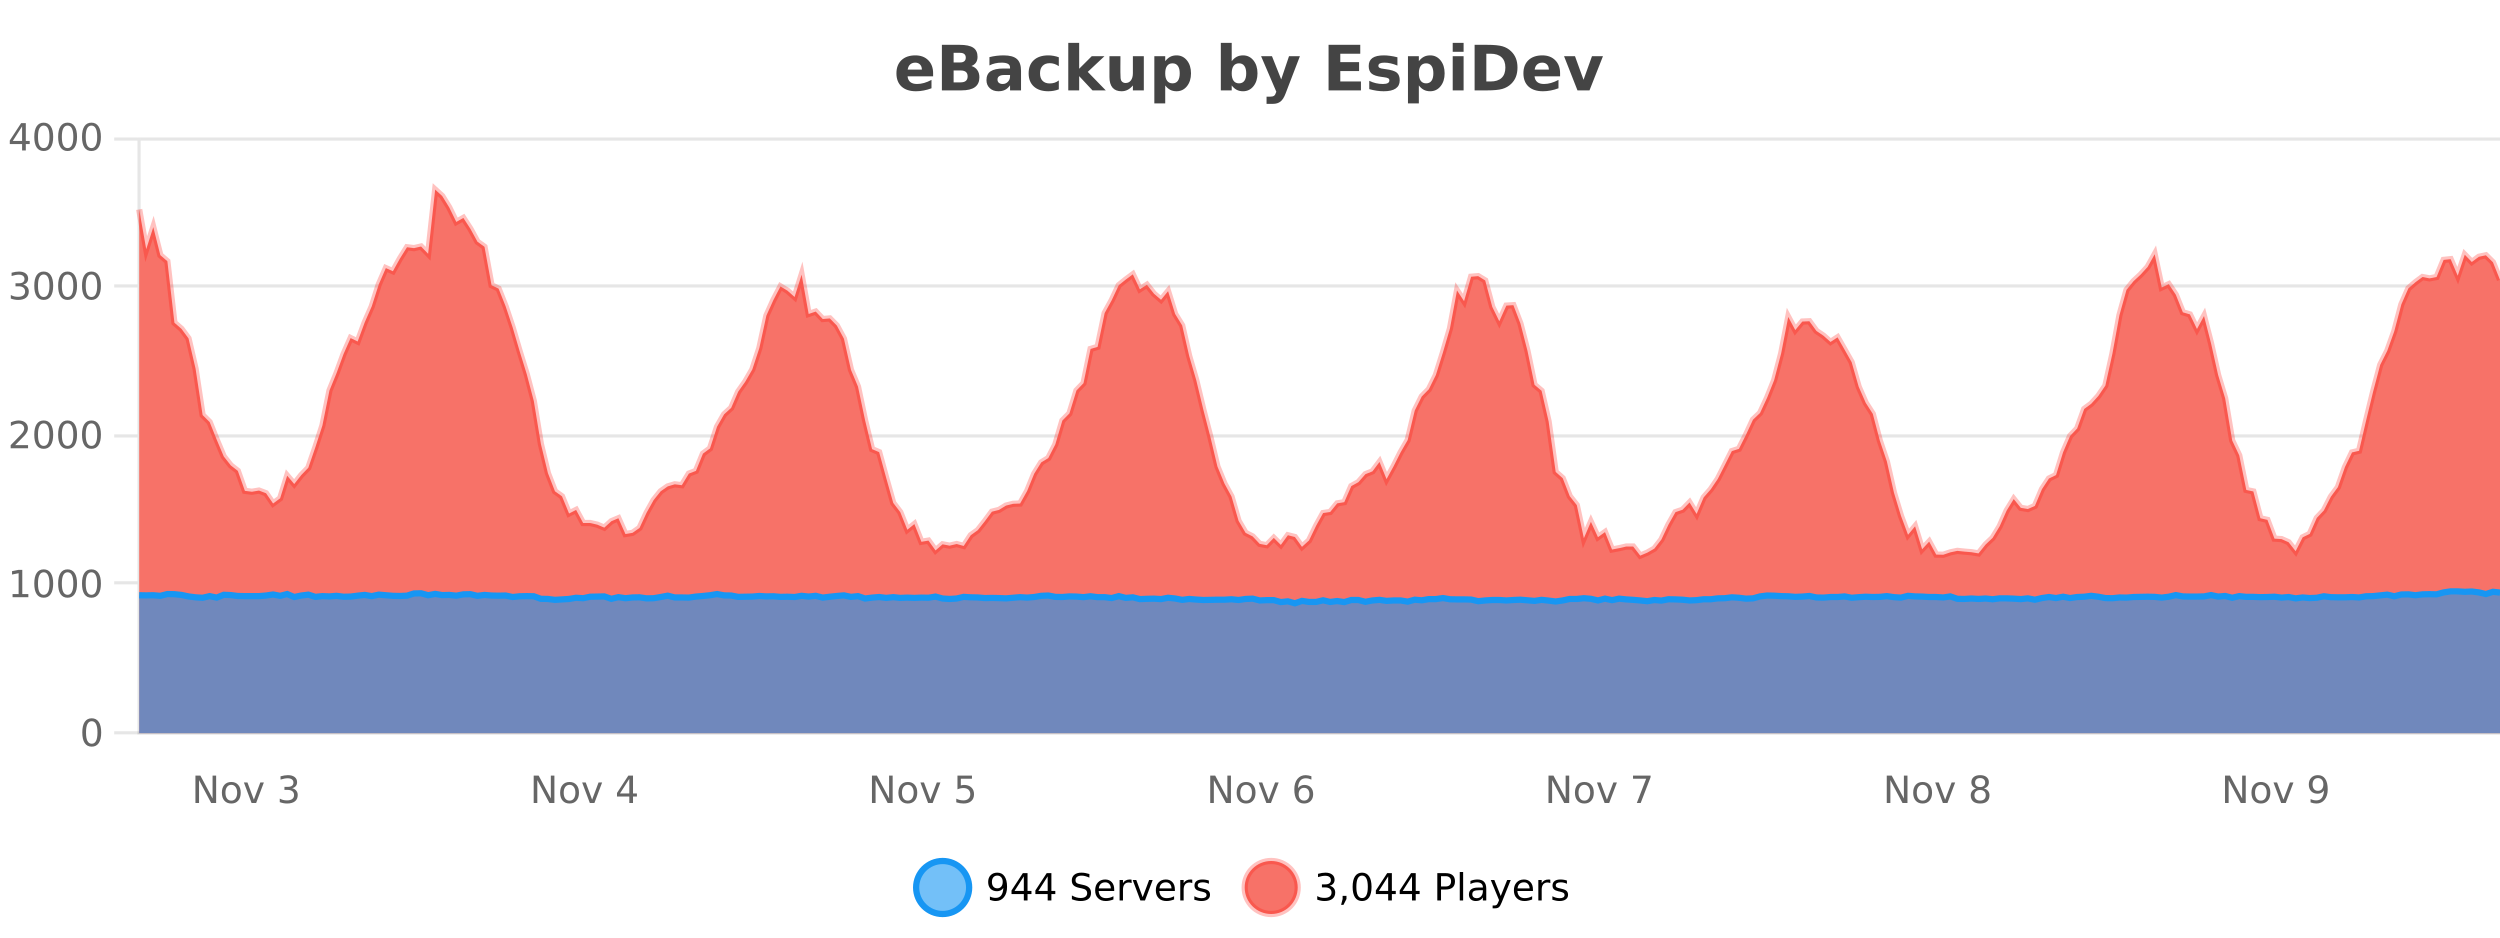 <?xml version="1.0" encoding="UTF-8"?>
<svg xmlns="http://www.w3.org/2000/svg" xmlns:xlink="http://www.w3.org/1999/xlink" width="800pt" height="300pt" viewBox="0 0 800 300" version="1.1">
<defs>
<clipPath id="clip1">
  <path d="M 264 263 L 339 263 L 339 300 L 264 300 Z M 264 263 "/>
</clipPath>
<clipPath id="clip2">
  <path d="M 370 263 L 444 263 L 444 300 L 370 300 Z M 370 263 "/>
</clipPath>
<clipPath id="clip3">
  <path d="M 44.539 60 L 800 60 L 800 234.602 L 44.539 234.602 Z M 44.539 60 "/>
</clipPath>
<clipPath id="clip4">
  <path d="M 43.539 43 L 800 43 L 800 207 L 43.539 207 Z M 43.539 43 "/>
</clipPath>
<clipPath id="clip5">
  <path d="M 44.539 189 L 800 189 L 800 234.602 L 44.539 234.602 Z M 44.539 189 "/>
</clipPath>
<clipPath id="clip6">
  <path d="M 43.539 160 L 800 160 L 800 222 L 43.539 222 Z M 43.539 160 "/>
</clipPath>
</defs>
<g id="surface2367121">
<rect x="0" y="0" width="800" height="300" style="fill:rgb(100%,100%,100%);fill-opacity:1;stroke:none;"/>
<path style="fill:none;stroke-width:1;stroke-linecap:butt;stroke-linejoin:miter;stroke:rgb(0%,0%,0%);stroke-opacity:0.098;stroke-miterlimit:10;" d="M 45 234.5 L 800 234.5 "/>
<path style="fill:none;stroke-width:1;stroke-linecap:butt;stroke-linejoin:miter;stroke:rgb(0%,0%,0%);stroke-opacity:0.098;stroke-miterlimit:10;" d="M 36.539 234.5 L 44 234.5 "/>
<path style="fill:none;stroke-width:1;stroke-linecap:butt;stroke-linejoin:miter;stroke:rgb(0%,0%,0%);stroke-opacity:0.098;stroke-miterlimit:10;" d="M 45 186.5 L 800 186.5 "/>
<path style="fill:none;stroke-width:1;stroke-linecap:butt;stroke-linejoin:miter;stroke:rgb(0%,0%,0%);stroke-opacity:0.098;stroke-miterlimit:10;" d="M 36.539 186.5 L 44 186.5 "/>
<path style="fill:none;stroke-width:1;stroke-linecap:butt;stroke-linejoin:miter;stroke:rgb(0%,0%,0%);stroke-opacity:0.098;stroke-miterlimit:10;" d="M 45 139.5 L 800 139.5 "/>
<path style="fill:none;stroke-width:1;stroke-linecap:butt;stroke-linejoin:miter;stroke:rgb(0%,0%,0%);stroke-opacity:0.098;stroke-miterlimit:10;" d="M 36.539 139.5 L 44 139.5 "/>
<path style="fill:none;stroke-width:1;stroke-linecap:butt;stroke-linejoin:miter;stroke:rgb(0%,0%,0%);stroke-opacity:0.098;stroke-miterlimit:10;" d="M 45 91.5 L 800 91.5 "/>
<path style="fill:none;stroke-width:1;stroke-linecap:butt;stroke-linejoin:miter;stroke:rgb(0%,0%,0%);stroke-opacity:0.098;stroke-miterlimit:10;" d="M 36.539 91.5 L 44 91.5 "/>
<path style="fill:none;stroke-width:1;stroke-linecap:butt;stroke-linejoin:miter;stroke:rgb(0%,0%,0%);stroke-opacity:0.098;stroke-miterlimit:10;" d="M 45 44.5 L 800 44.5 "/>
<path style="fill:none;stroke-width:1;stroke-linecap:butt;stroke-linejoin:miter;stroke:rgb(0%,0%,0%);stroke-opacity:0.098;stroke-miterlimit:10;" d="M 36.539 44.5 L 44 44.5 "/>
<path style=" stroke:none;fill-rule:nonzero;fill:rgb(9.02%,58.824%,95.294%);fill-opacity:0.6;" d="M 310.129 284 C 310.129 288.688 306.328 292.484 301.645 292.484 C 296.957 292.484 293.16 288.688 293.16 284 C 293.16 279.312 296.957 275.516 301.645 275.516 C 306.328 275.516 310.129 279.312 310.129 284 Z M 310.129 284 "/>
<g clip-path="url(#clip1)" clip-rule="nonzero">
<path style="fill:none;stroke-width:2;stroke-linecap:butt;stroke-linejoin:miter;stroke:rgb(9.02%,58.824%,95.294%);stroke-opacity:1;stroke-miterlimit:10;" d="M 310.129 284 C 310.129 288.688 306.328 292.484 301.645 292.484 C 296.957 292.484 293.16 288.688 293.16 284 C 293.16 279.312 296.957 275.516 301.645 275.516 C 306.328 275.516 310.129 279.312 310.129 284 Z M 310.129 284 "/>
</g>
<path style=" stroke:none;fill-rule:nonzero;fill:rgb(0%,0%,0%);fill-opacity:1;" d="M 316.773 287.969 L 316.773 286.891 C 317.074 287.039 317.375 287.148 317.68 287.219 C 317.98 287.293 318.281 287.328 318.586 287.328 C 319.367 287.328 319.961 287.07 320.367 286.547 C 320.781 286.016 321.016 285.215 321.07 284.141 C 320.852 284.484 320.562 284.746 320.211 284.922 C 319.867 285.102 319.48 285.188 319.055 285.188 C 318.18 285.188 317.484 284.93 316.977 284.406 C 316.465 283.875 316.211 283.148 316.211 282.219 C 316.211 281.324 316.477 280.605 317.008 280.062 C 317.539 279.523 318.246 279.25 319.133 279.25 C 320.141 279.25 320.914 279.641 321.445 280.422 C 321.984 281.195 322.258 282.32 322.258 283.797 C 322.258 285.172 321.93 286.273 321.273 287.094 C 320.617 287.918 319.734 288.328 318.633 288.328 C 318.328 288.328 318.027 288.297 317.727 288.234 C 317.422 288.18 317.105 288.094 316.773 287.969 Z M 319.133 284.266 C 319.664 284.266 320.086 284.086 320.398 283.719 C 320.711 283.355 320.867 282.855 320.867 282.219 C 320.867 281.594 320.711 281.102 320.398 280.734 C 320.086 280.371 319.664 280.188 319.133 280.188 C 318.602 280.188 318.18 280.371 317.867 280.734 C 317.562 281.102 317.414 281.594 317.414 282.219 C 317.414 282.855 317.562 283.355 317.867 283.719 C 318.18 284.086 318.602 284.266 319.133 284.266 Z M 327.625 280.438 L 324.641 285.109 L 327.625 285.109 Z M 327.312 279.406 L 328.812 279.406 L 328.812 285.109 L 330.062 285.109 L 330.062 286.094 L 328.812 286.094 L 328.812 288.156 L 327.625 288.156 L 327.625 286.094 L 323.688 286.094 L 323.688 284.953 Z M 335.258 280.438 L 332.273 285.109 L 335.258 285.109 Z M 334.945 279.406 L 336.445 279.406 L 336.445 285.109 L 337.695 285.109 L 337.695 286.094 L 336.445 286.094 L 336.445 288.156 L 335.258 288.156 L 335.258 286.094 L 331.32 286.094 L 331.32 284.953 Z M 348.602 279.688 L 348.602 280.844 C 348.152 280.637 347.727 280.48 347.32 280.375 C 346.922 280.262 346.543 280.203 346.18 280.203 C 345.531 280.203 345.031 280.328 344.68 280.578 C 344.336 280.828 344.164 281.188 344.164 281.656 C 344.164 282.043 344.277 282.336 344.508 282.531 C 344.734 282.73 345.18 282.887 345.836 283 L 346.539 283.156 C 347.422 283.324 348.074 283.621 348.492 284.047 C 348.918 284.465 349.133 285.027 349.133 285.734 C 349.133 286.59 348.844 287.234 348.273 287.672 C 347.711 288.109 346.875 288.328 345.773 288.328 C 345.367 288.328 344.93 288.281 344.461 288.188 C 343.992 288.094 343.508 287.953 343.008 287.766 L 343.008 286.547 C 343.484 286.82 343.953 287.023 344.414 287.156 C 344.883 287.293 345.336 287.359 345.773 287.359 C 346.449 287.359 346.969 287.23 347.336 286.969 C 347.711 286.699 347.898 286.32 347.898 285.828 C 347.898 285.402 347.762 285.07 347.492 284.828 C 347.23 284.578 346.797 284.398 346.195 284.281 L 345.477 284.141 C 344.59 283.965 343.949 283.688 343.555 283.312 C 343.168 282.938 342.977 282.418 342.977 281.75 C 342.977 280.969 343.246 280.359 343.789 279.922 C 344.328 279.477 345.078 279.25 346.039 279.25 C 346.453 279.25 346.871 279.289 347.289 279.359 C 347.715 279.434 348.152 279.543 348.602 279.688 Z M 356.547 284.609 L 356.547 285.125 L 351.578 285.125 C 351.629 285.875 351.852 286.445 352.25 286.828 C 352.656 287.215 353.211 287.406 353.922 287.406 C 354.336 287.406 354.738 287.359 355.125 287.266 C 355.52 287.164 355.91 287.008 356.297 286.797 L 356.297 287.828 C 355.898 287.984 355.5 288.105 355.094 288.188 C 354.688 288.281 354.273 288.328 353.859 288.328 C 352.816 288.328 351.988 288.027 351.375 287.422 C 350.758 286.809 350.453 285.98 350.453 284.938 C 350.453 283.867 350.742 283.016 351.328 282.391 C 351.91 281.758 352.691 281.438 353.672 281.438 C 354.555 281.438 355.254 281.727 355.766 282.297 C 356.285 282.859 356.547 283.633 356.547 284.609 Z M 355.469 284.281 C 355.457 283.699 355.289 283.23 354.969 282.875 C 354.645 282.523 354.219 282.344 353.688 282.344 C 353.082 282.344 352.598 282.516 352.234 282.859 C 351.879 283.203 351.676 283.684 351.625 284.297 Z M 362.117 282.594 C 361.992 282.531 361.855 282.484 361.711 282.453 C 361.574 282.414 361.418 282.391 361.242 282.391 C 360.637 282.391 360.168 282.59 359.836 282.984 C 359.512 283.383 359.352 283.953 359.352 284.703 L 359.352 288.156 L 358.273 288.156 L 358.273 281.594 L 359.352 281.594 L 359.352 282.609 C 359.578 282.215 359.875 281.922 360.242 281.734 C 360.605 281.539 361.047 281.438 361.57 281.438 C 361.641 281.438 361.719 281.445 361.805 281.453 C 361.898 281.465 361.996 281.48 362.102 281.5 Z M 362.469 281.594 L 363.609 281.594 L 365.656 287.094 L 367.719 281.594 L 368.859 281.594 L 366.391 288.156 L 364.922 288.156 Z M 375.961 284.609 L 375.961 285.125 L 370.992 285.125 C 371.043 285.875 371.266 286.445 371.664 286.828 C 372.07 287.215 372.625 287.406 373.336 287.406 C 373.75 287.406 374.152 287.359 374.539 287.266 C 374.934 287.164 375.324 287.008 375.711 286.797 L 375.711 287.828 C 375.312 287.984 374.914 288.105 374.508 288.188 C 374.102 288.281 373.688 288.328 373.273 288.328 C 372.23 288.328 371.402 288.027 370.789 287.422 C 370.172 286.809 369.867 285.98 369.867 284.938 C 369.867 283.867 370.156 283.016 370.742 282.391 C 371.324 281.758 372.105 281.438 373.086 281.438 C 373.969 281.438 374.668 281.727 375.18 282.297 C 375.699 282.859 375.961 283.633 375.961 284.609 Z M 374.883 284.281 C 374.871 283.699 374.703 283.23 374.383 282.875 C 374.059 282.523 373.633 282.344 373.102 282.344 C 372.496 282.344 372.012 282.516 371.648 282.859 C 371.293 283.203 371.09 283.684 371.039 284.297 Z M 381.531 282.594 C 381.406 282.531 381.27 282.484 381.125 282.453 C 380.988 282.414 380.832 282.391 380.656 282.391 C 380.051 282.391 379.582 282.59 379.25 282.984 C 378.926 283.383 378.766 283.953 378.766 284.703 L 378.766 288.156 L 377.688 288.156 L 377.688 281.594 L 378.766 281.594 L 378.766 282.609 C 378.992 282.215 379.289 281.922 379.656 281.734 C 380.02 281.539 380.461 281.438 380.984 281.438 C 381.055 281.438 381.133 281.445 381.219 281.453 C 381.312 281.465 381.41 281.48 381.516 281.5 Z M 386.844 281.781 L 386.844 282.812 C 386.539 282.656 386.223 282.543 385.891 282.469 C 385.566 282.387 385.227 282.344 384.875 282.344 C 384.344 282.344 383.941 282.43 383.672 282.594 C 383.398 282.75 383.266 282.996 383.266 283.328 C 383.266 283.578 383.359 283.777 383.547 283.922 C 383.742 284.059 384.133 284.188 384.719 284.312 L 385.078 284.406 C 385.848 284.562 386.395 284.793 386.719 285.094 C 387.039 285.398 387.203 285.812 387.203 286.344 C 387.203 286.961 386.957 287.445 386.469 287.797 C 385.988 288.152 385.328 288.328 384.484 288.328 C 384.129 288.328 383.758 288.289 383.375 288.219 C 383 288.156 382.602 288.059 382.188 287.922 L 382.188 286.797 C 382.582 287.008 382.973 287.164 383.359 287.266 C 383.742 287.371 384.129 287.422 384.516 287.422 C 385.016 287.422 385.398 287.34 385.672 287.172 C 385.953 286.996 386.094 286.746 386.094 286.422 C 386.094 286.133 385.992 285.906 385.797 285.75 C 385.598 285.594 385.164 285.445 384.5 285.297 L 384.125 285.219 C 383.457 285.074 382.973 284.855 382.672 284.562 C 382.379 284.273 382.234 283.875 382.234 283.375 C 382.234 282.75 382.453 282.273 382.891 281.938 C 383.328 281.605 383.945 281.438 384.75 281.438 C 385.145 281.438 385.52 281.469 385.875 281.531 C 386.227 281.586 386.551 281.668 386.844 281.781 Z M 311.645 277.016 "/>
<path style=" stroke:none;fill-rule:nonzero;fill:rgb(96.863%,44.706%,40.784%);fill-opacity:1;" d="M 415.266 284 C 415.266 288.688 411.465 292.484 406.781 292.484 C 402.094 292.484 398.297 288.688 398.297 284 C 398.297 279.312 402.094 275.516 406.781 275.516 C 411.465 275.516 415.266 279.312 415.266 284 Z M 415.266 284 "/>
<g clip-path="url(#clip2)" clip-rule="nonzero">
<path style="fill:none;stroke-width:2;stroke-linecap:butt;stroke-linejoin:miter;stroke:rgb(100%,4.706%,0%);stroke-opacity:0.247;stroke-miterlimit:10;" d="M 415.266 284 C 415.266 288.688 411.465 292.484 406.781 292.484 C 402.094 292.484 398.297 288.688 398.297 284 C 398.297 279.312 402.094 275.516 406.781 275.516 C 411.465 275.516 415.266 279.312 415.266 284 Z M 415.266 284 "/>
</g>
<path style=" stroke:none;fill-rule:nonzero;fill:rgb(0%,0%,0%);fill-opacity:1;" d="M 425.469 283.438 C 426.031 283.562 426.469 283.82 426.781 284.203 C 427.102 284.578 427.266 285.047 427.266 285.609 C 427.266 286.477 426.969 287.148 426.375 287.625 C 425.781 288.094 424.938 288.328 423.844 288.328 C 423.477 288.328 423.098 288.289 422.703 288.219 C 422.316 288.148 421.922 288.039 421.516 287.891 L 421.516 286.75 C 421.836 286.938 422.191 287.086 422.578 287.188 C 422.973 287.281 423.383 287.328 423.812 287.328 C 424.551 287.328 425.113 287.184 425.5 286.891 C 425.895 286.602 426.094 286.172 426.094 285.609 C 426.094 285.102 425.91 284.699 425.547 284.406 C 425.18 284.117 424.68 283.969 424.047 283.969 L 423.016 283.969 L 423.016 283 L 424.094 283 C 424.664 283 425.109 282.887 425.422 282.656 C 425.734 282.418 425.891 282.078 425.891 281.641 C 425.891 281.195 425.727 280.852 425.406 280.609 C 425.094 280.371 424.641 280.25 424.047 280.25 C 423.711 280.25 423.359 280.289 422.984 280.359 C 422.617 280.422 422.211 280.527 421.766 280.672 L 421.766 279.625 C 422.223 279.5 422.645 279.406 423.031 279.344 C 423.426 279.281 423.797 279.25 424.141 279.25 C 425.047 279.25 425.758 279.453 426.281 279.859 C 426.801 280.266 427.062 280.82 427.062 281.516 C 427.062 282.008 426.922 282.418 426.641 282.75 C 426.367 283.086 425.977 283.312 425.469 283.438 Z M 429.637 286.672 L 430.871 286.672 L 430.871 287.672 L 429.918 289.547 L 429.152 289.547 L 429.637 287.672 Z M 435.859 280.188 C 435.254 280.188 434.797 280.492 434.484 281.094 C 434.18 281.688 434.031 282.59 434.031 283.797 C 434.031 284.996 434.18 285.898 434.484 286.5 C 434.797 287.094 435.254 287.391 435.859 287.391 C 436.473 287.391 436.93 287.094 437.234 286.5 C 437.547 285.898 437.703 284.996 437.703 283.797 C 437.703 282.59 437.547 281.688 437.234 281.094 C 436.93 280.492 436.473 280.188 435.859 280.188 Z M 435.859 279.25 C 436.836 279.25 437.586 279.641 438.109 280.422 C 438.629 281.195 438.891 282.32 438.891 283.797 C 438.891 285.266 438.629 286.391 438.109 287.172 C 437.586 287.945 436.836 288.328 435.859 288.328 C 434.879 288.328 434.129 287.945 433.609 287.172 C 433.098 286.391 432.844 285.266 432.844 283.797 C 432.844 282.32 433.098 281.195 433.609 280.422 C 434.129 279.641 434.879 279.25 435.859 279.25 Z M 444.211 280.438 L 441.227 285.109 L 444.211 285.109 Z M 443.898 279.406 L 445.398 279.406 L 445.398 285.109 L 446.648 285.109 L 446.648 286.094 L 445.398 286.094 L 445.398 288.156 L 444.211 288.156 L 444.211 286.094 L 440.273 286.094 L 440.273 284.953 Z M 451.844 280.438 L 448.859 285.109 L 451.844 285.109 Z M 451.531 279.406 L 453.031 279.406 L 453.031 285.109 L 454.281 285.109 L 454.281 286.094 L 453.031 286.094 L 453.031 288.156 L 451.844 288.156 L 451.844 286.094 L 447.906 286.094 L 447.906 284.953 Z M 461.125 280.375 L 461.125 283.672 L 462.609 283.672 C 463.16 283.672 463.586 283.531 463.891 283.25 C 464.191 282.961 464.344 282.547 464.344 282.016 C 464.344 281.496 464.191 281.094 463.891 280.812 C 463.586 280.523 463.16 280.375 462.609 280.375 Z M 459.938 279.406 L 462.609 279.406 C 463.598 279.406 464.344 279.633 464.844 280.078 C 465.344 280.516 465.594 281.164 465.594 282.016 C 465.594 282.883 465.344 283.539 464.844 283.984 C 464.344 284.422 463.598 284.641 462.609 284.641 L 461.125 284.641 L 461.125 288.156 L 459.938 288.156 Z M 467.125 279.031 L 468.203 279.031 L 468.203 288.156 L 467.125 288.156 Z M 473.445 284.859 C 472.578 284.859 471.977 284.961 471.633 285.156 C 471.297 285.355 471.133 285.695 471.133 286.172 C 471.133 286.559 471.258 286.867 471.508 287.094 C 471.766 287.312 472.109 287.422 472.539 287.422 C 473.141 287.422 473.621 287.215 473.977 286.797 C 474.34 286.371 474.523 285.805 474.523 285.094 L 474.523 284.859 Z M 475.602 284.406 L 475.602 288.156 L 474.523 288.156 L 474.523 287.156 C 474.273 287.555 473.965 287.852 473.602 288.047 C 473.234 288.234 472.789 288.328 472.258 288.328 C 471.578 288.328 471.043 288.141 470.648 287.766 C 470.25 287.383 470.055 286.875 470.055 286.25 C 470.055 285.512 470.297 284.953 470.789 284.578 C 471.289 284.203 472.027 284.016 473.008 284.016 L 474.523 284.016 L 474.523 283.906 C 474.523 283.406 474.355 283.023 474.023 282.75 C 473.699 282.48 473.246 282.344 472.664 282.344 C 472.289 282.344 471.918 282.391 471.555 282.484 C 471.199 282.578 470.859 282.715 470.539 282.891 L 470.539 281.891 C 470.934 281.734 471.312 281.621 471.68 281.547 C 472.055 281.477 472.418 281.438 472.773 281.438 C 473.719 281.438 474.43 281.684 474.898 282.172 C 475.367 282.664 475.602 283.406 475.602 284.406 Z M 480.547 288.766 C 480.242 289.547 479.945 290.055 479.656 290.297 C 479.363 290.535 478.977 290.656 478.5 290.656 L 477.641 290.656 L 477.641 289.75 L 478.266 289.75 C 478.566 289.75 478.797 289.676 478.953 289.531 C 479.117 289.395 479.301 289.066 479.5 288.547 L 479.703 288.047 L 477.047 281.594 L 478.188 281.594 L 480.234 286.719 L 482.297 281.594 L 483.438 281.594 Z M 490.539 284.609 L 490.539 285.125 L 485.57 285.125 C 485.621 285.875 485.844 286.445 486.242 286.828 C 486.648 287.215 487.203 287.406 487.914 287.406 C 488.328 287.406 488.73 287.359 489.117 287.266 C 489.512 287.164 489.902 287.008 490.289 286.797 L 490.289 287.828 C 489.891 287.984 489.492 288.105 489.086 288.188 C 488.68 288.281 488.266 288.328 487.852 288.328 C 486.809 288.328 485.98 288.027 485.367 287.422 C 484.75 286.809 484.445 285.98 484.445 284.938 C 484.445 283.867 484.734 283.016 485.32 282.391 C 485.902 281.758 486.684 281.438 487.664 281.438 C 488.547 281.438 489.246 281.727 489.758 282.297 C 490.277 282.859 490.539 283.633 490.539 284.609 Z M 489.461 284.281 C 489.449 283.699 489.281 283.23 488.961 282.875 C 488.637 282.523 488.211 282.344 487.68 282.344 C 487.074 282.344 486.59 282.516 486.227 282.859 C 485.871 283.203 485.668 283.684 485.617 284.297 Z M 496.109 282.594 C 495.984 282.531 495.848 282.484 495.703 282.453 C 495.566 282.414 495.41 282.391 495.234 282.391 C 494.629 282.391 494.16 282.59 493.828 282.984 C 493.504 283.383 493.344 283.953 493.344 284.703 L 493.344 288.156 L 492.266 288.156 L 492.266 281.594 L 493.344 281.594 L 493.344 282.609 C 493.57 282.215 493.867 281.922 494.234 281.734 C 494.598 281.539 495.039 281.438 495.562 281.438 C 495.633 281.438 495.711 281.445 495.797 281.453 C 495.891 281.465 495.988 281.48 496.094 281.5 Z M 501.418 281.781 L 501.418 282.812 C 501.113 282.656 500.797 282.543 500.465 282.469 C 500.141 282.387 499.801 282.344 499.449 282.344 C 498.918 282.344 498.516 282.43 498.246 282.594 C 497.973 282.75 497.84 282.996 497.84 283.328 C 497.84 283.578 497.934 283.777 498.121 283.922 C 498.316 284.059 498.707 284.188 499.293 284.312 L 499.652 284.406 C 500.422 284.562 500.969 284.793 501.293 285.094 C 501.613 285.398 501.777 285.812 501.777 286.344 C 501.777 286.961 501.531 287.445 501.043 287.797 C 500.562 288.152 499.902 288.328 499.059 288.328 C 498.703 288.328 498.332 288.289 497.949 288.219 C 497.574 288.156 497.176 288.059 496.762 287.922 L 496.762 286.797 C 497.156 287.008 497.547 287.164 497.934 287.266 C 498.316 287.371 498.703 287.422 499.09 287.422 C 499.59 287.422 499.973 287.34 500.246 287.172 C 500.527 286.996 500.668 286.746 500.668 286.422 C 500.668 286.133 500.566 285.906 500.371 285.75 C 500.172 285.594 499.738 285.445 499.074 285.297 L 498.699 285.219 C 498.031 285.074 497.547 284.855 497.246 284.562 C 496.953 284.273 496.809 283.875 496.809 283.375 C 496.809 282.75 497.027 282.273 497.465 281.938 C 497.902 281.605 498.52 281.438 499.324 281.438 C 499.719 281.438 500.094 281.469 500.449 281.531 C 500.801 281.586 501.125 281.668 501.418 281.781 Z M 416.781 277.016 "/>
<path style=" stroke:none;fill-rule:nonzero;fill:rgb(26.667%,26.667%,26.667%);fill-opacity:1;" d="M 298.594 23.422 L 298.594 24.422 L 290.422 24.422 C 290.504 25.246 290.801 25.859 291.312 26.266 C 291.82 26.672 292.531 26.875 293.438 26.875 C 294.176 26.875 294.93 26.766 295.703 26.547 C 296.473 26.328 297.266 26 298.078 25.562 L 298.078 28.25 C 297.254 28.562 296.426 28.797 295.594 28.953 C 294.77 29.117 293.945 29.203 293.125 29.203 C 291.145 29.203 289.602 28.703 288.5 27.703 C 287.406 26.695 286.859 25.281 286.859 23.469 C 286.859 21.68 287.395 20.273 288.469 19.25 C 289.551 18.23 291.035 17.719 292.922 17.719 C 294.641 17.719 296.016 18.242 297.047 19.281 C 298.078 20.312 298.594 21.695 298.594 23.422 Z M 295 22.266 C 295 21.602 294.805 21.062 294.422 20.656 C 294.035 20.25 293.531 20.047 292.906 20.047 C 292.227 20.047 291.676 20.242 291.25 20.625 C 290.832 21 290.57 21.547 290.469 22.266 Z M 307.234 19.984 C 307.828 19.984 308.273 19.855 308.578 19.594 C 308.891 19.336 309.047 18.949 309.047 18.438 C 309.047 17.938 308.891 17.559 308.578 17.297 C 308.273 17.039 307.828 16.906 307.234 16.906 L 305.156 16.906 L 305.156 19.984 Z M 307.359 26.359 C 308.117 26.359 308.688 26.203 309.062 25.891 C 309.445 25.57 309.641 25.086 309.641 24.438 C 309.641 23.805 309.453 23.328 309.078 23.016 C 308.703 22.703 308.129 22.547 307.359 22.547 L 305.156 22.547 L 305.156 26.359 Z M 310.859 21.125 C 311.672 21.355 312.297 21.789 312.734 22.422 C 313.18 23.047 313.406 23.82 313.406 24.734 C 313.406 26.141 312.926 27.195 311.969 27.891 C 311.02 28.578 309.578 28.922 307.641 28.922 L 301.406 28.922 L 301.406 14.344 L 307.047 14.344 C 309.066 14.344 310.531 14.652 311.438 15.266 C 312.352 15.871 312.812 16.852 312.812 18.203 C 312.812 18.914 312.645 19.516 312.312 20.016 C 311.977 20.508 311.492 20.875 310.859 21.125 Z M 321.387 24 C 320.656 24 320.109 24.125 319.746 24.375 C 319.379 24.617 319.199 24.98 319.199 25.469 C 319.199 25.906 319.344 26.25 319.637 26.5 C 319.938 26.75 320.348 26.875 320.871 26.875 C 321.527 26.875 322.078 26.641 322.527 26.172 C 322.984 25.703 323.215 25.117 323.215 24.406 L 323.215 24 Z M 326.73 22.688 L 326.73 28.922 L 323.215 28.922 L 323.215 27.297 C 322.746 27.965 322.215 28.449 321.621 28.75 C 321.035 29.051 320.324 29.203 319.48 29.203 C 318.355 29.203 317.438 28.875 316.73 28.219 C 316.02 27.555 315.668 26.695 315.668 25.641 C 315.668 24.359 316.105 23.422 316.98 22.828 C 317.863 22.227 319.254 21.922 321.152 21.922 L 323.215 21.922 L 323.215 21.641 C 323.215 21.09 322.996 20.688 322.559 20.438 C 322.121 20.18 321.438 20.047 320.512 20.047 C 319.762 20.047 319.062 20.125 318.418 20.281 C 317.77 20.43 317.172 20.648 316.621 20.938 L 316.621 18.281 C 317.371 18.094 318.121 17.953 318.871 17.859 C 319.629 17.766 320.391 17.719 321.152 17.719 C 323.121 17.719 324.543 18.109 325.418 18.891 C 326.293 19.664 326.73 20.93 326.73 22.688 Z M 338.82 18.328 L 338.82 21.172 C 338.352 20.852 337.875 20.609 337.398 20.453 C 336.918 20.297 336.418 20.219 335.898 20.219 C 334.93 20.219 334.168 20.508 333.617 21.078 C 333.074 21.641 332.805 22.438 332.805 23.469 C 332.805 24.492 333.074 25.289 333.617 25.859 C 334.168 26.422 334.93 26.703 335.898 26.703 C 336.449 26.703 336.969 26.625 337.461 26.469 C 337.949 26.305 338.402 26.059 338.82 25.734 L 338.82 28.594 C 338.277 28.805 337.727 28.953 337.164 29.047 C 336.602 29.148 336.031 29.203 335.461 29.203 C 333.492 29.203 331.949 28.699 330.836 27.688 C 329.719 26.68 329.164 25.273 329.164 23.469 C 329.164 21.656 329.719 20.246 330.836 19.234 C 331.949 18.227 333.492 17.719 335.461 17.719 C 336.031 17.719 336.594 17.773 337.148 17.875 C 337.711 17.969 338.266 18.121 338.82 18.328 Z M 341.848 13.719 L 345.332 13.719 L 345.332 22 L 349.363 17.984 L 353.426 17.984 L 348.082 23 L 353.848 28.922 L 349.598 28.922 L 345.332 24.359 L 345.332 28.922 L 341.848 28.922 Z M 355.023 24.656 L 355.023 17.984 L 358.539 17.984 L 358.539 19.078 C 358.539 19.672 358.531 20.418 358.523 21.312 C 358.523 22.211 358.523 22.805 358.523 23.094 C 358.523 23.98 358.543 24.617 358.586 25 C 358.637 25.387 358.715 25.668 358.82 25.844 C 358.965 26.074 359.152 26.25 359.383 26.375 C 359.609 26.5 359.875 26.562 360.18 26.562 C 360.906 26.562 361.48 26.281 361.898 25.719 C 362.312 25.156 362.523 24.383 362.523 23.391 L 362.523 17.984 L 366.023 17.984 L 366.023 28.922 L 362.523 28.922 L 362.523 27.344 C 361.992 27.98 361.43 28.449 360.836 28.75 C 360.25 29.051 359.605 29.203 358.898 29.203 C 357.637 29.203 356.672 28.82 356.008 28.047 C 355.352 27.266 355.023 26.137 355.023 24.656 Z M 372.871 27.344 L 372.871 33.078 L 369.387 33.078 L 369.387 17.984 L 372.871 17.984 L 372.871 19.578 C 373.359 18.945 373.895 18.477 374.48 18.172 C 375.062 17.871 375.734 17.719 376.496 17.719 C 377.848 17.719 378.957 18.258 379.824 19.328 C 380.688 20.402 381.121 21.781 381.121 23.469 C 381.121 25.148 380.688 26.523 379.824 27.594 C 378.957 28.668 377.848 29.203 376.496 29.203 C 375.734 29.203 375.062 29.051 374.48 28.75 C 373.895 28.449 373.359 27.98 372.871 27.344 Z M 375.199 20.266 C 374.449 20.266 373.871 20.543 373.465 21.094 C 373.066 21.637 372.871 22.43 372.871 23.469 C 372.871 24.5 373.066 25.293 373.465 25.844 C 373.871 26.398 374.449 26.672 375.199 26.672 C 375.949 26.672 376.52 26.402 376.918 25.859 C 377.312 25.309 377.512 24.512 377.512 23.469 C 377.512 22.43 377.312 21.637 376.918 21.094 C 376.52 20.543 375.949 20.266 375.199 20.266 Z M 396.477 26.672 C 397.227 26.672 397.797 26.402 398.195 25.859 C 398.59 25.309 398.789 24.512 398.789 23.469 C 398.789 22.43 398.59 21.637 398.195 21.094 C 397.797 20.543 397.227 20.266 396.477 20.266 C 395.727 20.266 395.148 20.543 394.742 21.094 C 394.344 21.637 394.148 22.43 394.148 23.469 C 394.148 24.5 394.344 25.293 394.742 25.844 C 395.148 26.398 395.727 26.672 396.477 26.672 Z M 394.148 19.578 C 394.637 18.945 395.172 18.477 395.758 18.172 C 396.34 17.871 397.012 17.719 397.773 17.719 C 399.125 17.719 400.234 18.258 401.102 19.328 C 401.965 20.402 402.398 21.781 402.398 23.469 C 402.398 25.148 401.965 26.523 401.102 27.594 C 400.234 28.668 399.125 29.203 397.773 29.203 C 397.012 29.203 396.34 29.051 395.758 28.75 C 395.172 28.449 394.637 27.98 394.148 27.344 L 394.148 28.922 L 390.664 28.922 L 390.664 13.719 L 394.148 13.719 Z M 403.547 17.984 L 407.031 17.984 L 409.984 25.406 L 412.484 17.984 L 415.969 17.984 L 411.375 29.953 C 410.914 31.172 410.375 32.02 409.75 32.5 C 409.133 32.988 408.328 33.234 407.328 33.234 L 405.297 33.234 L 405.297 30.938 L 406.391 30.938 C 406.984 30.938 407.414 30.844 407.688 30.656 C 407.957 30.469 408.164 30.129 408.312 29.641 L 408.422 29.344 Z M 425.141 14.344 L 435.281 14.344 L 435.281 17.188 L 428.891 17.188 L 428.891 19.891 L 434.906 19.891 L 434.906 22.734 L 428.891 22.734 L 428.891 26.078 L 435.5 26.078 L 435.5 28.922 L 425.141 28.922 Z M 447.176 18.328 L 447.176 20.984 C 446.434 20.672 445.715 20.438 445.02 20.281 C 444.32 20.125 443.66 20.047 443.035 20.047 C 442.379 20.047 441.887 20.133 441.566 20.297 C 441.242 20.465 441.082 20.719 441.082 21.062 C 441.082 21.344 441.199 21.559 441.441 21.703 C 441.691 21.852 442.129 21.961 442.754 22.031 L 443.379 22.125 C 445.168 22.355 446.371 22.73 446.988 23.25 C 447.602 23.773 447.91 24.59 447.91 25.703 C 447.91 26.871 447.477 27.746 446.613 28.328 C 445.758 28.914 444.48 29.203 442.785 29.203 C 442.055 29.203 441.305 29.145 440.535 29.031 C 439.762 28.918 438.973 28.746 438.16 28.516 L 438.16 25.859 C 438.855 26.203 439.57 26.461 440.301 26.625 C 441.027 26.793 441.773 26.875 442.535 26.875 C 443.223 26.875 443.738 26.781 444.082 26.594 C 444.426 26.406 444.598 26.125 444.598 25.75 C 444.598 25.438 444.477 25.211 444.238 25.062 C 443.996 24.906 443.523 24.789 442.816 24.703 L 442.207 24.625 C 440.645 24.43 439.551 24.07 438.926 23.547 C 438.301 23.016 437.988 22.215 437.988 21.141 C 437.988 19.984 438.383 19.125 439.176 18.562 C 439.977 18 441.195 17.719 442.832 17.719 C 443.477 17.719 444.152 17.773 444.863 17.875 C 445.57 17.969 446.34 18.121 447.176 18.328 Z M 454.031 27.344 L 454.031 33.078 L 450.547 33.078 L 450.547 17.984 L 454.031 17.984 L 454.031 19.578 C 454.52 18.945 455.055 18.477 455.641 18.172 C 456.223 17.871 456.895 17.719 457.656 17.719 C 459.008 17.719 460.117 18.258 460.984 19.328 C 461.848 20.402 462.281 21.781 462.281 23.469 C 462.281 25.148 461.848 26.523 460.984 27.594 C 460.117 28.668 459.008 29.203 457.656 29.203 C 456.895 29.203 456.223 29.051 455.641 28.75 C 455.055 28.449 454.52 27.98 454.031 27.344 Z M 456.359 20.266 C 455.609 20.266 455.031 20.543 454.625 21.094 C 454.227 21.637 454.031 22.43 454.031 23.469 C 454.031 24.5 454.227 25.293 454.625 25.844 C 455.031 26.398 455.609 26.672 456.359 26.672 C 457.109 26.672 457.68 26.402 458.078 25.859 C 458.473 25.309 458.672 24.512 458.672 23.469 C 458.672 22.43 458.473 21.637 458.078 21.094 C 457.68 20.543 457.109 20.266 456.359 20.266 Z M 464.867 17.984 L 468.352 17.984 L 468.352 28.922 L 464.867 28.922 Z M 464.867 13.719 L 468.352 13.719 L 468.352 16.578 L 464.867 16.578 Z M 475.625 17.188 L 475.625 26.078 L 476.969 26.078 C 478.508 26.078 479.688 25.699 480.5 24.938 C 481.312 24.18 481.719 23.07 481.719 21.609 C 481.719 20.172 481.312 19.078 480.5 18.328 C 479.695 17.57 478.52 17.188 476.969 17.188 Z M 471.875 14.344 L 475.828 14.344 C 478.047 14.344 479.695 14.5 480.781 14.812 C 481.863 15.125 482.789 15.664 483.562 16.422 C 484.25 17.078 484.758 17.84 485.094 18.703 C 485.426 19.559 485.594 20.527 485.594 21.609 C 485.594 22.715 485.426 23.699 485.094 24.562 C 484.758 25.43 484.25 26.188 483.562 26.844 C 482.781 27.594 481.844 28.133 480.75 28.453 C 479.656 28.766 478.016 28.922 475.828 28.922 L 471.875 28.922 Z M 499.227 23.422 L 499.227 24.422 L 491.055 24.422 C 491.137 25.246 491.434 25.859 491.945 26.266 C 492.453 26.672 493.164 26.875 494.07 26.875 C 494.809 26.875 495.562 26.766 496.336 26.547 C 497.105 26.328 497.898 26 498.711 25.562 L 498.711 28.25 C 497.887 28.562 497.059 28.797 496.227 28.953 C 495.402 29.117 494.578 29.203 493.758 29.203 C 491.777 29.203 490.234 28.703 489.133 27.703 C 488.039 26.695 487.492 25.281 487.492 23.469 C 487.492 21.68 488.027 20.273 489.102 19.25 C 490.184 18.23 491.668 17.719 493.555 17.719 C 495.273 17.719 496.648 18.242 497.68 19.281 C 498.711 20.312 499.227 21.695 499.227 23.422 Z M 495.633 22.266 C 495.633 21.602 495.438 21.062 495.055 20.656 C 494.668 20.25 494.164 20.047 493.539 20.047 C 492.859 20.047 492.309 20.242 491.883 20.625 C 491.465 21 491.203 21.547 491.102 22.266 Z M 500.496 17.984 L 503.996 17.984 L 506.73 25.547 L 509.434 17.984 L 512.949 17.984 L 508.637 28.922 L 504.793 28.922 Z M 286 10.359 "/>
<path style="fill:none;stroke-width:1;stroke-linecap:butt;stroke-linejoin:miter;stroke:rgb(0%,0%,0%);stroke-opacity:0.098;stroke-miterlimit:10;" d="M 44 234.5 L 801 234.5 "/>
<path style=" stroke:none;fill-rule:nonzero;fill:rgb(40%,40%,40%);fill-opacity:1;" d="M 62.539 248.203 L 64.133 248.203 L 68.023 255.516 L 68.023 248.203 L 69.164 248.203 L 69.164 256.953 L 67.57 256.953 L 63.695 249.641 L 63.695 256.953 L 62.539 256.953 Z M 74.016 251.141 C 73.441 251.141 72.984 251.371 72.641 251.828 C 72.305 252.277 72.141 252.891 72.141 253.672 C 72.141 254.465 72.305 255.086 72.641 255.531 C 72.973 255.98 73.43 256.203 74.016 256.203 C 74.586 256.203 75.039 255.98 75.375 255.531 C 75.719 255.074 75.891 254.453 75.891 253.672 C 75.891 252.902 75.719 252.289 75.375 251.828 C 75.039 251.371 74.586 251.141 74.016 251.141 Z M 74.016 250.234 C 74.953 250.234 75.688 250.543 76.219 251.156 C 76.758 251.762 77.031 252.602 77.031 253.672 C 77.031 254.746 76.758 255.59 76.219 256.203 C 75.688 256.82 74.953 257.125 74.016 257.125 C 73.078 257.125 72.336 256.82 71.797 256.203 C 71.266 255.59 71 254.746 71 253.672 C 71 252.602 71.266 251.762 71.797 251.156 C 72.336 250.543 73.078 250.234 74.016 250.234 Z M 78.047 250.391 L 79.188 250.391 L 81.234 255.891 L 83.297 250.391 L 84.438 250.391 L 81.969 256.953 L 80.5 256.953 Z M 93.477 252.234 C 94.039 252.359 94.477 252.617 94.789 253 C 95.109 253.375 95.273 253.844 95.273 254.406 C 95.273 255.273 94.977 255.945 94.383 256.422 C 93.789 256.891 92.945 257.125 91.852 257.125 C 91.484 257.125 91.105 257.086 90.711 257.016 C 90.324 256.945 89.93 256.836 89.523 256.688 L 89.523 255.547 C 89.844 255.734 90.199 255.883 90.586 255.984 C 90.98 256.078 91.391 256.125 91.82 256.125 C 92.559 256.125 93.121 255.98 93.508 255.688 C 93.902 255.398 94.102 254.969 94.102 254.406 C 94.102 253.898 93.918 253.496 93.555 253.203 C 93.188 252.914 92.688 252.766 92.055 252.766 L 91.023 252.766 L 91.023 251.797 L 92.102 251.797 C 92.672 251.797 93.117 251.684 93.43 251.453 C 93.742 251.215 93.898 250.875 93.898 250.438 C 93.898 249.992 93.734 249.648 93.414 249.406 C 93.102 249.168 92.648 249.047 92.055 249.047 C 91.719 249.047 91.367 249.086 90.992 249.156 C 90.625 249.219 90.219 249.324 89.773 249.469 L 89.773 248.422 C 90.23 248.297 90.652 248.203 91.039 248.141 C 91.434 248.078 91.805 248.047 92.148 248.047 C 93.055 248.047 93.766 248.25 94.289 248.656 C 94.809 249.062 95.07 249.617 95.07 250.312 C 95.07 250.805 94.93 251.215 94.648 251.547 C 94.375 251.883 93.984 252.109 93.477 252.234 Z M 61.367 245.816 "/>
<path style=" stroke:none;fill-rule:nonzero;fill:rgb(40%,40%,40%);fill-opacity:1;" d="M 170.781 248.203 L 172.375 248.203 L 176.266 255.516 L 176.266 248.203 L 177.406 248.203 L 177.406 256.953 L 175.812 256.953 L 171.938 249.641 L 171.938 256.953 L 170.781 256.953 Z M 182.258 251.141 C 181.684 251.141 181.227 251.371 180.883 251.828 C 180.547 252.277 180.383 252.891 180.383 253.672 C 180.383 254.465 180.547 255.086 180.883 255.531 C 181.215 255.98 181.672 256.203 182.258 256.203 C 182.828 256.203 183.281 255.98 183.617 255.531 C 183.961 255.074 184.133 254.453 184.133 253.672 C 184.133 252.902 183.961 252.289 183.617 251.828 C 183.281 251.371 182.828 251.141 182.258 251.141 Z M 182.258 250.234 C 183.195 250.234 183.93 250.543 184.461 251.156 C 185 251.762 185.273 252.602 185.273 253.672 C 185.273 254.746 185 255.59 184.461 256.203 C 183.93 256.82 183.195 257.125 182.258 257.125 C 181.32 257.125 180.578 256.82 180.039 256.203 C 179.508 255.59 179.242 254.746 179.242 253.672 C 179.242 252.602 179.508 251.762 180.039 251.156 C 180.578 250.543 181.32 250.234 182.258 250.234 Z M 186.289 250.391 L 187.43 250.391 L 189.477 255.891 L 191.539 250.391 L 192.68 250.391 L 190.211 256.953 L 188.742 256.953 Z M 201.375 249.234 L 198.391 253.906 L 201.375 253.906 Z M 201.062 248.203 L 202.562 248.203 L 202.562 253.906 L 203.812 253.906 L 203.812 254.891 L 202.562 254.891 L 202.562 256.953 L 201.375 256.953 L 201.375 254.891 L 197.438 254.891 L 197.438 253.75 Z M 169.609 245.816 "/>
<path style=" stroke:none;fill-rule:nonzero;fill:rgb(40%,40%,40%);fill-opacity:1;" d="M 279.027 248.203 L 280.621 248.203 L 284.512 255.516 L 284.512 248.203 L 285.652 248.203 L 285.652 256.953 L 284.059 256.953 L 280.184 249.641 L 280.184 256.953 L 279.027 256.953 Z M 290.504 251.141 C 289.93 251.141 289.473 251.371 289.129 251.828 C 288.793 252.277 288.629 252.891 288.629 253.672 C 288.629 254.465 288.793 255.086 289.129 255.531 C 289.461 255.98 289.918 256.203 290.504 256.203 C 291.074 256.203 291.527 255.98 291.863 255.531 C 292.207 255.074 292.379 254.453 292.379 253.672 C 292.379 252.902 292.207 252.289 291.863 251.828 C 291.527 251.371 291.074 251.141 290.504 251.141 Z M 290.504 250.234 C 291.441 250.234 292.176 250.543 292.707 251.156 C 293.246 251.762 293.52 252.602 293.52 253.672 C 293.52 254.746 293.246 255.59 292.707 256.203 C 292.176 256.82 291.441 257.125 290.504 257.125 C 289.566 257.125 288.824 256.82 288.285 256.203 C 287.754 255.59 287.488 254.746 287.488 253.672 C 287.488 252.602 287.754 251.762 288.285 251.156 C 288.824 250.543 289.566 250.234 290.504 250.234 Z M 294.531 250.391 L 295.672 250.391 L 297.719 255.891 L 299.781 250.391 L 300.922 250.391 L 298.453 256.953 L 296.984 256.953 Z M 306.387 248.203 L 311.027 248.203 L 311.027 249.203 L 307.465 249.203 L 307.465 251.344 C 307.641 251.281 307.812 251.242 307.98 251.219 C 308.156 251.188 308.328 251.172 308.496 251.172 C 309.473 251.172 310.25 251.445 310.824 251.984 C 311.395 252.516 311.684 253.234 311.684 254.141 C 311.684 255.09 311.387 255.824 310.793 256.344 C 310.207 256.867 309.387 257.125 308.324 257.125 C 307.949 257.125 307.566 257.094 307.184 257.031 C 306.809 256.969 306.418 256.875 306.012 256.75 L 306.012 255.562 C 306.363 255.75 306.73 255.891 307.105 255.984 C 307.48 256.078 307.875 256.125 308.293 256.125 C 308.969 256.125 309.504 255.949 309.902 255.594 C 310.297 255.242 310.496 254.758 310.496 254.141 C 310.496 253.539 310.297 253.059 309.902 252.703 C 309.504 252.352 308.969 252.172 308.293 252.172 C 307.98 252.172 307.66 252.211 307.34 252.281 C 307.027 252.344 306.707 252.449 306.387 252.594 Z M 277.855 245.816 "/>
<path style=" stroke:none;fill-rule:nonzero;fill:rgb(40%,40%,40%);fill-opacity:1;" d="M 387.273 248.203 L 388.867 248.203 L 392.758 255.516 L 392.758 248.203 L 393.898 248.203 L 393.898 256.953 L 392.305 256.953 L 388.43 249.641 L 388.43 256.953 L 387.273 256.953 Z M 398.75 251.141 C 398.176 251.141 397.719 251.371 397.375 251.828 C 397.039 252.277 396.875 252.891 396.875 253.672 C 396.875 254.465 397.039 255.086 397.375 255.531 C 397.707 255.98 398.164 256.203 398.75 256.203 C 399.32 256.203 399.773 255.98 400.109 255.531 C 400.453 255.074 400.625 254.453 400.625 253.672 C 400.625 252.902 400.453 252.289 400.109 251.828 C 399.773 251.371 399.32 251.141 398.75 251.141 Z M 398.75 250.234 C 399.688 250.234 400.422 250.543 400.953 251.156 C 401.492 251.762 401.766 252.602 401.766 253.672 C 401.766 254.746 401.492 255.59 400.953 256.203 C 400.422 256.82 399.688 257.125 398.75 257.125 C 397.812 257.125 397.07 256.82 396.531 256.203 C 396 255.59 395.734 254.746 395.734 253.672 C 395.734 252.602 396 251.762 396.531 251.156 C 397.07 250.543 397.812 250.234 398.75 250.234 Z M 402.781 250.391 L 403.922 250.391 L 405.969 255.891 L 408.031 250.391 L 409.172 250.391 L 406.703 256.953 L 405.234 256.953 Z M 417.305 252.109 C 416.773 252.109 416.352 252.293 416.039 252.656 C 415.727 253.023 415.57 253.516 415.57 254.141 C 415.57 254.777 415.727 255.277 416.039 255.641 C 416.352 256.008 416.773 256.188 417.305 256.188 C 417.836 256.188 418.25 256.008 418.555 255.641 C 418.867 255.277 419.023 254.777 419.023 254.141 C 419.023 253.516 418.867 253.023 418.555 252.656 C 418.25 252.293 417.836 252.109 417.305 252.109 Z M 419.648 248.391 L 419.648 249.469 C 419.344 249.336 419.043 249.23 418.742 249.156 C 418.438 249.086 418.141 249.047 417.852 249.047 C 417.07 249.047 416.469 249.312 416.055 249.844 C 415.648 250.367 415.414 251.156 415.352 252.219 C 415.578 251.887 415.867 251.633 416.211 251.453 C 416.562 251.266 416.949 251.172 417.367 251.172 C 418.242 251.172 418.934 251.438 419.445 251.969 C 419.953 252.5 420.211 253.227 420.211 254.141 C 420.211 255.047 419.945 255.773 419.414 256.312 C 418.883 256.855 418.18 257.125 417.305 257.125 C 416.281 257.125 415.508 256.742 414.977 255.969 C 414.445 255.188 414.18 254.062 414.18 252.594 C 414.18 251.211 414.508 250.105 415.164 249.281 C 415.82 248.461 416.699 248.047 417.805 248.047 C 418.094 248.047 418.391 248.078 418.695 248.141 C 418.996 248.195 419.312 248.277 419.648 248.391 Z M 386.102 245.816 "/>
<path style=" stroke:none;fill-rule:nonzero;fill:rgb(40%,40%,40%);fill-opacity:1;" d="M 495.52 248.203 L 497.113 248.203 L 501.004 255.516 L 501.004 248.203 L 502.145 248.203 L 502.145 256.953 L 500.551 256.953 L 496.676 249.641 L 496.676 256.953 L 495.52 256.953 Z M 506.996 251.141 C 506.422 251.141 505.965 251.371 505.621 251.828 C 505.285 252.277 505.121 252.891 505.121 253.672 C 505.121 254.465 505.285 255.086 505.621 255.531 C 505.953 255.98 506.41 256.203 506.996 256.203 C 507.566 256.203 508.02 255.98 508.355 255.531 C 508.699 255.074 508.871 254.453 508.871 253.672 C 508.871 252.902 508.699 252.289 508.355 251.828 C 508.02 251.371 507.566 251.141 506.996 251.141 Z M 506.996 250.234 C 507.934 250.234 508.668 250.543 509.199 251.156 C 509.738 251.762 510.012 252.602 510.012 253.672 C 510.012 254.746 509.738 255.59 509.199 256.203 C 508.668 256.82 507.934 257.125 506.996 257.125 C 506.059 257.125 505.316 256.82 504.777 256.203 C 504.246 255.59 503.98 254.746 503.98 253.672 C 503.98 252.602 504.246 251.762 504.777 251.156 C 505.316 250.543 506.059 250.234 506.996 250.234 Z M 511.023 250.391 L 512.164 250.391 L 514.211 255.891 L 516.273 250.391 L 517.414 250.391 L 514.945 256.953 L 513.477 256.953 Z M 522.566 248.203 L 528.191 248.203 L 528.191 248.703 L 525.02 256.953 L 523.785 256.953 L 526.77 249.203 L 522.566 249.203 Z M 494.348 245.816 "/>
<path style=" stroke:none;fill-rule:nonzero;fill:rgb(40%,40%,40%);fill-opacity:1;" d="M 603.762 248.203 L 605.355 248.203 L 609.246 255.516 L 609.246 248.203 L 610.387 248.203 L 610.387 256.953 L 608.793 256.953 L 604.918 249.641 L 604.918 256.953 L 603.762 256.953 Z M 615.238 251.141 C 614.664 251.141 614.207 251.371 613.863 251.828 C 613.527 252.277 613.363 252.891 613.363 253.672 C 613.363 254.465 613.527 255.086 613.863 255.531 C 614.195 255.98 614.652 256.203 615.238 256.203 C 615.809 256.203 616.262 255.98 616.598 255.531 C 616.941 255.074 617.113 254.453 617.113 253.672 C 617.113 252.902 616.941 252.289 616.598 251.828 C 616.262 251.371 615.809 251.141 615.238 251.141 Z M 615.238 250.234 C 616.176 250.234 616.91 250.543 617.441 251.156 C 617.98 251.762 618.254 252.602 618.254 253.672 C 618.254 254.746 617.98 255.59 617.441 256.203 C 616.91 256.82 616.176 257.125 615.238 257.125 C 614.301 257.125 613.559 256.82 613.02 256.203 C 612.488 255.59 612.223 254.746 612.223 253.672 C 612.223 252.602 612.488 251.762 613.02 251.156 C 613.559 250.543 614.301 250.234 615.238 250.234 Z M 619.266 250.391 L 620.406 250.391 L 622.453 255.891 L 624.516 250.391 L 625.656 250.391 L 623.188 256.953 L 621.719 256.953 Z M 633.637 252.797 C 633.074 252.797 632.629 252.949 632.309 253.25 C 631.984 253.555 631.824 253.965 631.824 254.484 C 631.824 255.016 631.984 255.434 632.309 255.734 C 632.629 256.039 633.074 256.188 633.637 256.188 C 634.199 256.188 634.641 256.039 634.965 255.734 C 635.285 255.434 635.449 255.016 635.449 254.484 C 635.449 253.965 635.285 253.555 634.965 253.25 C 634.652 252.949 634.207 252.797 633.637 252.797 Z M 632.449 252.297 C 631.949 252.172 631.551 251.938 631.262 251.594 C 630.98 251.242 630.84 250.812 630.84 250.312 C 630.84 249.617 631.09 249.062 631.59 248.656 C 632.09 248.25 632.77 248.047 633.637 248.047 C 634.512 248.047 635.191 248.25 635.684 248.656 C 636.184 249.062 636.434 249.617 636.434 250.312 C 636.434 250.812 636.293 251.242 636.012 251.594 C 635.73 251.938 635.332 252.172 634.824 252.297 C 635.395 252.434 635.84 252.695 636.152 253.078 C 636.473 253.465 636.637 253.934 636.637 254.484 C 636.637 255.34 636.375 255.996 635.855 256.453 C 635.344 256.902 634.605 257.125 633.637 257.125 C 632.676 257.125 631.938 256.902 631.418 256.453 C 630.895 255.996 630.637 255.34 630.637 254.484 C 630.637 253.934 630.797 253.465 631.121 253.078 C 631.441 252.695 631.887 252.434 632.449 252.297 Z M 632.027 250.422 C 632.027 250.883 632.168 251.234 632.449 251.484 C 632.73 251.734 633.125 251.859 633.637 251.859 C 634.145 251.859 634.543 251.734 634.824 251.484 C 635.113 251.234 635.262 250.883 635.262 250.422 C 635.262 249.977 635.113 249.625 634.824 249.375 C 634.543 249.117 634.145 248.984 633.637 248.984 C 633.125 248.984 632.73 249.117 632.449 249.375 C 632.168 249.625 632.027 249.977 632.027 250.422 Z M 602.59 245.816 "/>
<path style=" stroke:none;fill-rule:nonzero;fill:rgb(40%,40%,40%);fill-opacity:1;" d="M 712.008 248.203 L 713.602 248.203 L 717.492 255.516 L 717.492 248.203 L 718.633 248.203 L 718.633 256.953 L 717.039 256.953 L 713.164 249.641 L 713.164 256.953 L 712.008 256.953 Z M 723.484 251.141 C 722.91 251.141 722.453 251.371 722.109 251.828 C 721.773 252.277 721.609 252.891 721.609 253.672 C 721.609 254.465 721.773 255.086 722.109 255.531 C 722.441 255.98 722.898 256.203 723.484 256.203 C 724.055 256.203 724.508 255.98 724.844 255.531 C 725.188 255.074 725.359 254.453 725.359 253.672 C 725.359 252.902 725.188 252.289 724.844 251.828 C 724.508 251.371 724.055 251.141 723.484 251.141 Z M 723.484 250.234 C 724.422 250.234 725.156 250.543 725.688 251.156 C 726.227 251.762 726.5 252.602 726.5 253.672 C 726.5 254.746 726.227 255.59 725.688 256.203 C 725.156 256.82 724.422 257.125 723.484 257.125 C 722.547 257.125 721.805 256.82 721.266 256.203 C 720.734 255.59 720.469 254.746 720.469 253.672 C 720.469 252.602 720.734 251.762 721.266 251.156 C 721.805 250.543 722.547 250.234 723.484 250.234 Z M 727.516 250.391 L 728.656 250.391 L 730.703 255.891 L 732.766 250.391 L 733.906 250.391 L 731.438 256.953 L 729.969 256.953 Z M 739.383 256.766 L 739.383 255.688 C 739.684 255.836 739.984 255.945 740.289 256.016 C 740.59 256.09 740.891 256.125 741.195 256.125 C 741.977 256.125 742.57 255.867 742.977 255.344 C 743.391 254.812 743.625 254.012 743.68 252.938 C 743.461 253.281 743.172 253.543 742.82 253.719 C 742.477 253.898 742.09 253.984 741.664 253.984 C 740.789 253.984 740.094 253.727 739.586 253.203 C 739.074 252.672 738.82 251.945 738.82 251.016 C 738.82 250.121 739.086 249.402 739.617 248.859 C 740.148 248.32 740.855 248.047 741.742 248.047 C 742.75 248.047 743.523 248.438 744.055 249.219 C 744.594 249.992 744.867 251.117 744.867 252.594 C 744.867 253.969 744.539 255.07 743.883 255.891 C 743.227 256.715 742.344 257.125 741.242 257.125 C 740.938 257.125 740.637 257.094 740.336 257.031 C 740.031 256.977 739.715 256.891 739.383 256.766 Z M 741.742 253.062 C 742.273 253.062 742.695 252.883 743.008 252.516 C 743.32 252.152 743.477 251.652 743.477 251.016 C 743.477 250.391 743.32 249.898 743.008 249.531 C 742.695 249.168 742.273 248.984 741.742 248.984 C 741.211 248.984 740.789 249.168 740.477 249.531 C 740.172 249.898 740.023 250.391 740.023 251.016 C 740.023 251.652 740.172 252.152 740.477 252.516 C 740.789 252.883 741.211 253.062 741.742 253.062 Z M 710.836 245.816 "/>
<path style="fill:none;stroke-width:1;stroke-linecap:butt;stroke-linejoin:miter;stroke:rgb(0%,0%,0%);stroke-opacity:0.098;stroke-miterlimit:10;" d="M 44.5 44 L 44.5 235 "/>
<path style=" stroke:none;fill-rule:nonzero;fill:rgb(40%,40%,40%);fill-opacity:1;" d="M 29.352 230.789 C 28.746 230.789 28.289 231.094 27.977 231.695 C 27.672 232.289 27.523 233.191 27.523 234.398 C 27.523 235.598 27.672 236.5 27.977 237.102 C 28.289 237.695 28.746 237.992 29.352 237.992 C 29.965 237.992 30.422 237.695 30.727 237.102 C 31.039 236.5 31.195 235.598 31.195 234.398 C 31.195 233.191 31.039 232.289 30.727 231.695 C 30.422 231.094 29.965 230.789 29.352 230.789 Z M 29.352 229.852 C 30.328 229.852 31.078 230.242 31.602 231.023 C 32.121 231.797 32.383 232.922 32.383 234.398 C 32.383 235.867 32.121 236.992 31.602 237.773 C 31.078 238.547 30.328 238.93 29.352 238.93 C 28.371 238.93 27.621 238.547 27.102 237.773 C 26.59 236.992 26.336 235.867 26.336 234.398 C 26.336 232.922 26.59 231.797 27.102 231.023 C 27.621 230.242 28.371 229.852 29.352 229.852 Z M 25.539 227.617 "/>
<path style=" stroke:none;fill-rule:nonzero;fill:rgb(40%,40%,40%);fill-opacity:1;" d="M 4.023 190.102 L 5.961 190.102 L 5.961 183.43 L 3.852 183.852 L 3.852 182.773 L 5.945 182.352 L 7.133 182.352 L 7.133 190.102 L 9.07 190.102 L 9.07 191.102 L 4.023 191.102 Z M 13.984 183.133 C 13.379 183.133 12.922 183.438 12.609 184.039 C 12.305 184.633 12.156 185.535 12.156 186.742 C 12.156 187.941 12.305 188.844 12.609 189.445 C 12.922 190.039 13.379 190.336 13.984 190.336 C 14.598 190.336 15.055 190.039 15.359 189.445 C 15.672 188.844 15.828 187.941 15.828 186.742 C 15.828 185.535 15.672 184.633 15.359 184.039 C 15.055 183.438 14.598 183.133 13.984 183.133 Z M 13.984 182.195 C 14.961 182.195 15.711 182.586 16.234 183.367 C 16.754 184.141 17.016 185.266 17.016 186.742 C 17.016 188.211 16.754 189.336 16.234 190.117 C 15.711 190.891 14.961 191.273 13.984 191.273 C 13.004 191.273 12.254 190.891 11.734 190.117 C 11.223 189.336 10.969 188.211 10.969 186.742 C 10.969 185.266 11.223 184.141 11.734 183.367 C 12.254 182.586 13.004 182.195 13.984 182.195 Z M 21.621 183.133 C 21.016 183.133 20.559 183.438 20.246 184.039 C 19.941 184.633 19.793 185.535 19.793 186.742 C 19.793 187.941 19.941 188.844 20.246 189.445 C 20.559 190.039 21.016 190.336 21.621 190.336 C 22.234 190.336 22.691 190.039 22.996 189.445 C 23.309 188.844 23.465 187.941 23.465 186.742 C 23.465 185.535 23.309 184.633 22.996 184.039 C 22.691 183.438 22.234 183.133 21.621 183.133 Z M 21.621 182.195 C 22.598 182.195 23.348 182.586 23.871 183.367 C 24.391 184.141 24.652 185.266 24.652 186.742 C 24.652 188.211 24.391 189.336 23.871 190.117 C 23.348 190.891 22.598 191.273 21.621 191.273 C 20.641 191.273 19.891 190.891 19.371 190.117 C 18.859 189.336 18.605 188.211 18.605 186.742 C 18.605 185.266 18.859 184.141 19.371 183.367 C 19.891 182.586 20.641 182.195 21.621 182.195 Z M 29.258 183.133 C 28.652 183.133 28.195 183.438 27.883 184.039 C 27.578 184.633 27.43 185.535 27.43 186.742 C 27.43 187.941 27.578 188.844 27.883 189.445 C 28.195 190.039 28.652 190.336 29.258 190.336 C 29.871 190.336 30.328 190.039 30.633 189.445 C 30.945 188.844 31.102 187.941 31.102 186.742 C 31.102 185.535 30.945 184.633 30.633 184.039 C 30.328 183.438 29.871 183.133 29.258 183.133 Z M 29.258 182.195 C 30.234 182.195 30.984 182.586 31.508 183.367 C 32.027 184.141 32.289 185.266 32.289 186.742 C 32.289 188.211 32.027 189.336 31.508 190.117 C 30.984 190.891 30.234 191.273 29.258 191.273 C 28.277 191.273 27.527 190.891 27.008 190.117 C 26.496 189.336 26.242 188.211 26.242 186.742 C 26.242 185.266 26.496 184.141 27.008 183.367 C 27.527 182.586 28.277 182.195 29.258 182.195 Z M 2.539 179.965 "/>
<path style=" stroke:none;fill-rule:nonzero;fill:rgb(40%,40%,40%);fill-opacity:1;" d="M 4.836 142.453 L 8.977 142.453 L 8.977 143.453 L 3.414 143.453 L 3.414 142.453 C 3.859 141.996 4.469 141.375 5.242 140.594 C 6.023 139.805 6.512 139.293 6.711 139.062 C 7.094 138.648 7.359 138.293 7.508 138 C 7.664 137.699 7.742 137.406 7.742 137.125 C 7.742 136.656 7.574 136.277 7.242 135.984 C 6.918 135.695 6.496 135.547 5.977 135.547 C 5.602 135.547 5.203 135.609 4.789 135.734 C 4.383 135.859 3.945 136.059 3.477 136.328 L 3.477 135.125 C 3.953 134.938 4.398 134.797 4.805 134.703 C 5.219 134.602 5.602 134.547 5.945 134.547 C 6.852 134.547 7.574 134.777 8.117 135.234 C 8.656 135.684 8.93 136.289 8.93 137.047 C 8.93 137.402 8.859 137.742 8.727 138.062 C 8.59 138.387 8.344 138.766 7.992 139.203 C 7.887 139.32 7.574 139.648 7.055 140.188 C 6.531 140.73 5.793 141.484 4.836 142.453 Z M 13.984 135.484 C 13.379 135.484 12.922 135.789 12.609 136.391 C 12.305 136.984 12.156 137.887 12.156 139.094 C 12.156 140.293 12.305 141.195 12.609 141.797 C 12.922 142.391 13.379 142.688 13.984 142.688 C 14.598 142.688 15.055 142.391 15.359 141.797 C 15.672 141.195 15.828 140.293 15.828 139.094 C 15.828 137.887 15.672 136.984 15.359 136.391 C 15.055 135.789 14.598 135.484 13.984 135.484 Z M 13.984 134.547 C 14.961 134.547 15.711 134.938 16.234 135.719 C 16.754 136.492 17.016 137.617 17.016 139.094 C 17.016 140.562 16.754 141.688 16.234 142.469 C 15.711 143.242 14.961 143.625 13.984 143.625 C 13.004 143.625 12.254 143.242 11.734 142.469 C 11.223 141.688 10.969 140.562 10.969 139.094 C 10.969 137.617 11.223 136.492 11.734 135.719 C 12.254 134.938 13.004 134.547 13.984 134.547 Z M 21.621 135.484 C 21.016 135.484 20.559 135.789 20.246 136.391 C 19.941 136.984 19.793 137.887 19.793 139.094 C 19.793 140.293 19.941 141.195 20.246 141.797 C 20.559 142.391 21.016 142.688 21.621 142.688 C 22.234 142.688 22.691 142.391 22.996 141.797 C 23.309 141.195 23.465 140.293 23.465 139.094 C 23.465 137.887 23.309 136.984 22.996 136.391 C 22.691 135.789 22.234 135.484 21.621 135.484 Z M 21.621 134.547 C 22.598 134.547 23.348 134.938 23.871 135.719 C 24.391 136.492 24.652 137.617 24.652 139.094 C 24.652 140.562 24.391 141.688 23.871 142.469 C 23.348 143.242 22.598 143.625 21.621 143.625 C 20.641 143.625 19.891 143.242 19.371 142.469 C 18.859 141.688 18.605 140.562 18.605 139.094 C 18.605 137.617 18.859 136.492 19.371 135.719 C 19.891 134.938 20.641 134.547 21.621 134.547 Z M 29.258 135.484 C 28.652 135.484 28.195 135.789 27.883 136.391 C 27.578 136.984 27.43 137.887 27.43 139.094 C 27.43 140.293 27.578 141.195 27.883 141.797 C 28.195 142.391 28.652 142.688 29.258 142.688 C 29.871 142.688 30.328 142.391 30.633 141.797 C 30.945 141.195 31.102 140.293 31.102 139.094 C 31.102 137.887 30.945 136.984 30.633 136.391 C 30.328 135.789 29.871 135.484 29.258 135.484 Z M 29.258 134.547 C 30.234 134.547 30.984 134.938 31.508 135.719 C 32.027 136.492 32.289 137.617 32.289 139.094 C 32.289 140.562 32.027 141.688 31.508 142.469 C 30.984 143.242 30.234 143.625 29.258 143.625 C 28.277 143.625 27.527 143.242 27.008 142.469 C 26.496 141.688 26.242 140.562 26.242 139.094 C 26.242 137.617 26.496 136.492 27.008 135.719 C 27.527 134.938 28.277 134.547 29.258 134.547 Z M 2.539 132.316 "/>
<path style=" stroke:none;fill-rule:nonzero;fill:rgb(40%,40%,40%);fill-opacity:1;" d="M 7.414 91.086 C 7.977 91.211 8.414 91.469 8.727 91.852 C 9.047 92.227 9.211 92.695 9.211 93.258 C 9.211 94.125 8.914 94.797 8.32 95.273 C 7.727 95.742 6.883 95.977 5.789 95.977 C 5.422 95.977 5.043 95.938 4.648 95.867 C 4.262 95.797 3.867 95.688 3.461 95.539 L 3.461 94.398 C 3.781 94.586 4.137 94.734 4.523 94.836 C 4.918 94.93 5.328 94.977 5.758 94.977 C 6.496 94.977 7.059 94.832 7.445 94.539 C 7.84 94.25 8.039 93.82 8.039 93.258 C 8.039 92.75 7.855 92.348 7.492 92.055 C 7.125 91.766 6.625 91.617 5.992 91.617 L 4.961 91.617 L 4.961 90.648 L 6.039 90.648 C 6.609 90.648 7.055 90.535 7.367 90.305 C 7.68 90.066 7.836 89.727 7.836 89.289 C 7.836 88.844 7.672 88.5 7.352 88.258 C 7.039 88.02 6.586 87.898 5.992 87.898 C 5.656 87.898 5.305 87.938 4.93 88.008 C 4.562 88.07 4.156 88.176 3.711 88.32 L 3.711 87.273 C 4.168 87.148 4.59 87.055 4.977 86.992 C 5.371 86.93 5.742 86.898 6.086 86.898 C 6.992 86.898 7.703 87.102 8.227 87.508 C 8.746 87.914 9.008 88.469 9.008 89.164 C 9.008 89.656 8.867 90.066 8.586 90.398 C 8.312 90.734 7.922 90.961 7.414 91.086 Z M 13.984 87.836 C 13.379 87.836 12.922 88.141 12.609 88.742 C 12.305 89.336 12.156 90.238 12.156 91.445 C 12.156 92.645 12.305 93.547 12.609 94.148 C 12.922 94.742 13.379 95.039 13.984 95.039 C 14.598 95.039 15.055 94.742 15.359 94.148 C 15.672 93.547 15.828 92.645 15.828 91.445 C 15.828 90.238 15.672 89.336 15.359 88.742 C 15.055 88.141 14.598 87.836 13.984 87.836 Z M 13.984 86.898 C 14.961 86.898 15.711 87.289 16.234 88.07 C 16.754 88.844 17.016 89.969 17.016 91.445 C 17.016 92.914 16.754 94.039 16.234 94.82 C 15.711 95.594 14.961 95.977 13.984 95.977 C 13.004 95.977 12.254 95.594 11.734 94.82 C 11.223 94.039 10.969 92.914 10.969 91.445 C 10.969 89.969 11.223 88.844 11.734 88.07 C 12.254 87.289 13.004 86.898 13.984 86.898 Z M 21.621 87.836 C 21.016 87.836 20.559 88.141 20.246 88.742 C 19.941 89.336 19.793 90.238 19.793 91.445 C 19.793 92.645 19.941 93.547 20.246 94.148 C 20.559 94.742 21.016 95.039 21.621 95.039 C 22.234 95.039 22.691 94.742 22.996 94.148 C 23.309 93.547 23.465 92.645 23.465 91.445 C 23.465 90.238 23.309 89.336 22.996 88.742 C 22.691 88.141 22.234 87.836 21.621 87.836 Z M 21.621 86.898 C 22.598 86.898 23.348 87.289 23.871 88.07 C 24.391 88.844 24.652 89.969 24.652 91.445 C 24.652 92.914 24.391 94.039 23.871 94.82 C 23.348 95.594 22.598 95.977 21.621 95.977 C 20.641 95.977 19.891 95.594 19.371 94.82 C 18.859 94.039 18.605 92.914 18.605 91.445 C 18.605 89.969 18.859 88.844 19.371 88.07 C 19.891 87.289 20.641 86.898 21.621 86.898 Z M 29.258 87.836 C 28.652 87.836 28.195 88.141 27.883 88.742 C 27.578 89.336 27.43 90.238 27.43 91.445 C 27.43 92.645 27.578 93.547 27.883 94.148 C 28.195 94.742 28.652 95.039 29.258 95.039 C 29.871 95.039 30.328 94.742 30.633 94.148 C 30.945 93.547 31.102 92.645 31.102 91.445 C 31.102 90.238 30.945 89.336 30.633 88.742 C 30.328 88.141 29.871 87.836 29.258 87.836 Z M 29.258 86.898 C 30.234 86.898 30.984 87.289 31.508 88.07 C 32.027 88.844 32.289 89.969 32.289 91.445 C 32.289 92.914 32.027 94.039 31.508 94.82 C 30.984 95.594 30.234 95.977 29.258 95.977 C 28.277 95.977 27.527 95.594 27.008 94.82 C 26.496 94.039 26.242 92.914 26.242 91.445 C 26.242 89.969 26.496 88.844 27.008 88.07 C 27.527 87.289 28.277 86.898 29.258 86.898 Z M 2.539 84.664 "/>
<path style=" stroke:none;fill-rule:nonzero;fill:rgb(40%,40%,40%);fill-opacity:1;" d="M 7.07 40.438 L 4.086 45.109 L 7.07 45.109 Z M 6.758 39.406 L 8.258 39.406 L 8.258 45.109 L 9.508 45.109 L 9.508 46.094 L 8.258 46.094 L 8.258 48.156 L 7.07 48.156 L 7.07 46.094 L 3.133 46.094 L 3.133 44.953 Z M 13.984 40.188 C 13.379 40.188 12.922 40.492 12.609 41.094 C 12.305 41.688 12.156 42.59 12.156 43.797 C 12.156 44.996 12.305 45.898 12.609 46.5 C 12.922 47.094 13.379 47.391 13.984 47.391 C 14.598 47.391 15.055 47.094 15.359 46.5 C 15.672 45.898 15.828 44.996 15.828 43.797 C 15.828 42.59 15.672 41.688 15.359 41.094 C 15.055 40.492 14.598 40.188 13.984 40.188 Z M 13.984 39.25 C 14.961 39.25 15.711 39.641 16.234 40.422 C 16.754 41.195 17.016 42.32 17.016 43.797 C 17.016 45.266 16.754 46.391 16.234 47.172 C 15.711 47.945 14.961 48.328 13.984 48.328 C 13.004 48.328 12.254 47.945 11.734 47.172 C 11.223 46.391 10.969 45.266 10.969 43.797 C 10.969 42.32 11.223 41.195 11.734 40.422 C 12.254 39.641 13.004 39.25 13.984 39.25 Z M 21.621 40.188 C 21.016 40.188 20.559 40.492 20.246 41.094 C 19.941 41.688 19.793 42.59 19.793 43.797 C 19.793 44.996 19.941 45.898 20.246 46.5 C 20.559 47.094 21.016 47.391 21.621 47.391 C 22.234 47.391 22.691 47.094 22.996 46.5 C 23.309 45.898 23.465 44.996 23.465 43.797 C 23.465 42.59 23.309 41.688 22.996 41.094 C 22.691 40.492 22.234 40.188 21.621 40.188 Z M 21.621 39.25 C 22.598 39.25 23.348 39.641 23.871 40.422 C 24.391 41.195 24.652 42.32 24.652 43.797 C 24.652 45.266 24.391 46.391 23.871 47.172 C 23.348 47.945 22.598 48.328 21.621 48.328 C 20.641 48.328 19.891 47.945 19.371 47.172 C 18.859 46.391 18.605 45.266 18.605 43.797 C 18.605 42.32 18.859 41.195 19.371 40.422 C 19.891 39.641 20.641 39.25 21.621 39.25 Z M 29.258 40.188 C 28.652 40.188 28.195 40.492 27.883 41.094 C 27.578 41.688 27.43 42.59 27.43 43.797 C 27.43 44.996 27.578 45.898 27.883 46.5 C 28.195 47.094 28.652 47.391 29.258 47.391 C 29.871 47.391 30.328 47.094 30.633 46.5 C 30.945 45.898 31.102 44.996 31.102 43.797 C 31.102 42.59 30.945 41.688 30.633 41.094 C 30.328 40.492 29.871 40.188 29.258 40.188 Z M 29.258 39.25 C 30.234 39.25 30.984 39.641 31.508 40.422 C 32.027 41.195 32.289 42.32 32.289 43.797 C 32.289 45.266 32.027 46.391 31.508 47.172 C 30.984 47.945 30.234 48.328 29.258 48.328 C 28.277 48.328 27.527 47.945 27.008 47.172 C 26.496 46.391 26.242 45.266 26.242 43.797 C 26.242 42.32 26.496 41.195 27.008 40.422 C 27.527 39.641 28.277 39.25 29.258 39.25 Z M 2.539 37.016 "/>
<g clip-path="url(#clip3)" clip-rule="nonzero">
<path style=" stroke:none;fill-rule:nonzero;fill:rgb(96.863%,44.706%,40.784%);fill-opacity:1;" d="M 800 89.555 L 797.746 83.93 L 795.488 81.691 L 793.234 82.168 L 790.98 83.836 L 788.723 81.5 L 786.469 88.219 L 784.215 82.93 L 781.961 83.168 L 779.703 88.648 L 777.449 89.078 L 775.195 88.648 L 772.938 90.316 L 770.684 92.27 L 768.43 97.414 L 766.172 105.992 L 763.918 112.281 L 761.664 116.762 L 759.406 125.289 L 757.152 134.582 L 754.898 144.254 L 752.645 144.781 L 750.387 149.449 L 748.133 155.883 L 745.879 158.934 L 743.621 163.363 L 741.367 165.746 L 739.113 170.844 L 736.855 171.941 L 734.602 176.371 L 732.348 173.512 L 730.09 172.512 L 727.836 172.367 L 725.582 166.363 L 723.328 165.84 L 721.07 157.266 L 718.816 156.789 L 716.562 145.734 L 714.305 140.969 L 712.051 127.484 L 709.797 120 L 707.539 109.898 L 705.285 101.133 L 703.031 105.277 L 700.773 100.609 L 698.52 99.941 L 696.266 94.32 L 694.012 90.934 L 691.754 91.984 L 689.5 81.359 L 687.246 85.406 L 684.988 87.887 L 682.734 89.98 L 680.48 92.746 L 678.223 100.848 L 675.969 113.188 L 673.715 123.387 L 671.457 126.719 L 669.203 129.199 L 666.949 130.867 L 664.695 137.109 L 662.438 139.492 L 660.184 144.73 L 657.93 152.023 L 655.672 153.117 L 653.418 156.551 L 651.164 161.887 L 648.906 162.887 L 646.652 162.504 L 644.398 159.695 L 642.141 163.363 L 639.887 168.414 L 637.633 172.129 L 635.379 174.273 L 633.121 177.086 L 630.867 176.707 L 628.613 176.516 L 626.355 176.277 L 624.102 176.754 L 621.848 177.516 L 619.59 177.469 L 617.336 173.32 L 615.082 175.754 L 612.824 168.414 L 610.57 171.129 L 608.316 165.078 L 606.062 157.645 L 603.805 147.688 L 601.551 141.016 L 599.297 132.438 L 597.039 128.914 L 594.785 123.766 L 592.531 115.902 L 590.273 111.902 L 588.02 107.945 L 585.766 109.422 L 583.508 107.422 L 581.254 105.898 L 579 102.801 L 576.746 102.895 L 574.488 105.613 L 572.234 101.418 L 569.98 113.043 L 567.723 121.668 L 565.469 127.293 L 563.215 132.152 L 560.957 134.297 L 558.703 139.156 L 556.449 143.637 L 554.191 144.352 L 551.938 148.828 L 549.684 153.262 L 547.43 156.598 L 545.172 159.172 L 542.918 164.461 L 540.664 160.789 L 538.406 163.125 L 536.152 163.887 L 533.898 167.891 L 531.641 172.656 L 529.387 175.562 L 527.133 176.848 L 524.875 177.801 L 522.621 174.895 L 520.367 174.895 L 518.113 175.418 L 515.855 175.848 L 513.602 170.273 L 511.348 171.895 L 509.09 166.984 L 506.836 172.227 L 504.582 161.648 L 502.324 158.789 L 500.07 153.023 L 497.816 151.023 L 495.559 134.867 L 493.305 125.051 L 491.051 123.148 L 488.797 112.281 L 486.539 103.516 L 484.285 97.652 L 482.031 97.797 L 479.773 102.801 L 477.52 98.18 L 475.266 89.742 L 473.008 88.363 L 470.754 88.555 L 468.5 96.367 L 466.242 92.938 L 463.988 105.086 L 461.734 112.805 L 459.48 120 L 457.223 124.574 L 454.969 126.863 L 452.715 131.391 L 450.457 140.824 L 448.203 144.73 L 445.949 149.211 L 443.691 153.309 L 441.438 147.828 L 439.184 150.832 L 436.926 151.738 L 434.672 154.309 L 432.418 155.547 L 430.164 160.695 L 427.906 161.074 L 425.652 163.84 L 423.398 164.172 L 421.141 168.27 L 418.887 172.941 L 416.633 174.988 L 414.375 171.844 L 412.121 171.273 L 409.867 174.371 L 407.613 172.129 L 405.355 174.465 L 403.102 174.035 L 400.848 171.656 L 398.59 170.512 L 396.336 166.652 L 394.082 158.883 L 391.824 154.738 L 389.57 149.258 L 387.316 139.777 L 385.059 131.055 L 382.805 121.668 L 380.551 113.949 L 378.297 104.133 L 376.039 100.465 L 373.785 93.176 L 371.531 95.938 L 369.273 93.984 L 367.02 91.125 L 364.766 92.555 L 362.508 87.789 L 360.254 89.457 L 358 91.27 L 355.742 96.082 L 353.488 100.18 L 351.234 110.996 L 348.98 111.664 L 346.723 122.621 L 344.469 124.957 L 342.215 132.297 L 339.957 134.582 L 337.703 142.207 L 335.449 146.59 L 333.191 147.973 L 330.938 151.594 L 328.684 157.121 L 326.426 161.125 L 324.172 161.219 L 321.918 161.789 L 319.664 163.172 L 317.406 163.746 L 315.152 166.793 L 312.898 169.652 L 310.641 171.273 L 308.387 174.703 L 306.133 174.086 L 303.875 174.609 L 301.621 174.18 L 299.367 176.133 L 297.109 172.988 L 294.855 173.371 L 292.602 167.699 L 290.348 169.512 L 288.09 163.887 L 285.836 160.934 L 283.582 152.93 L 281.324 144.684 L 279.07 143.73 L 276.816 134.441 L 274.559 123.719 L 272.305 118.336 L 270.051 108.375 L 267.793 104.184 L 265.539 101.895 L 263.285 102.086 L 261.031 99.703 L 258.773 100.465 L 256.52 87.887 L 254.266 95.031 L 252.008 93.031 L 249.754 91.648 L 247.5 95.984 L 245.242 100.988 L 242.988 111.379 L 240.734 118.238 L 238.477 122.145 L 236.223 125.34 L 233.969 130.531 L 231.715 132.582 L 229.457 136.535 L 227.203 143.492 L 224.949 145.16 L 222.691 150.688 L 220.438 151.547 L 218.184 155.262 L 215.926 154.977 L 213.672 155.645 L 211.418 157.215 L 209.16 160.027 L 206.906 164.078 L 204.652 168.938 L 202.398 170.512 L 200.141 170.891 L 197.887 165.84 L 195.633 166.793 L 193.375 168.844 L 191.121 167.891 L 188.867 167.367 L 186.609 167.367 L 184.355 163.172 L 182.102 164.316 L 179.844 158.836 L 177.59 157.215 L 175.336 151.402 L 173.082 142.062 L 170.824 128.34 L 168.57 119.762 L 166.316 112.473 L 164.059 104.801 L 161.805 98.035 L 159.551 92.363 L 157.293 91.27 L 155.039 78.977 L 152.785 77.355 L 150.527 73.211 L 148.273 69.73 L 146.02 71.016 L 143.766 66.395 L 141.508 62.727 L 139.254 60.676 L 137 81.215 L 134.742 78.879 L 132.488 79.402 L 130.234 79.117 L 127.977 82.738 L 125.723 86.789 L 123.469 85.789 L 121.211 90.984 L 118.957 98.035 L 116.703 103.18 L 114.449 109.281 L 112.191 108.184 L 109.938 113.281 L 107.684 119.43 L 105.426 124.957 L 103.172 136.156 L 100.918 143.113 L 98.66 149.688 L 96.406 152.023 L 94.152 154.883 L 91.895 152.215 L 89.641 159.457 L 87.387 161.125 L 85.133 157.836 L 82.875 156.977 L 80.621 157.359 L 78.367 157.074 L 76.109 150.688 L 73.855 148.926 L 71.602 146.066 L 69.344 140.684 L 67.09 135.059 L 64.836 132.82 L 62.578 117.953 L 60.324 108.281 L 58.07 105.23 L 55.816 103.277 L 53.559 83.598 L 51.305 81.645 L 49.051 72.684 L 46.793 79.738 L 44.539 67.016 L 44.539 234.602 L 800 234.602 Z M 800 89.555 "/>
</g>
<g clip-path="url(#clip4)" clip-rule="nonzero">
<path style="fill:none;stroke-width:2;stroke-linecap:butt;stroke-linejoin:miter;stroke:rgb(100%,4.706%,0%);stroke-opacity:0.247;stroke-miterlimit:10;" d="M 800 89.555 L 797.746 83.93 L 795.488 81.691 L 793.234 82.168 L 790.98 83.836 L 788.723 81.5 L 786.469 88.219 L 784.215 82.93 L 781.961 83.168 L 779.703 88.648 L 777.449 89.078 L 775.195 88.648 L 772.938 90.316 L 770.684 92.27 L 768.43 97.414 L 766.172 105.992 L 763.918 112.281 L 761.664 116.762 L 759.406 125.289 L 757.152 134.582 L 754.898 144.254 L 752.645 144.781 L 750.387 149.449 L 748.133 155.883 L 745.879 158.934 L 743.621 163.363 L 741.367 165.746 L 739.113 170.844 L 736.855 171.941 L 734.602 176.371 L 732.348 173.512 L 730.09 172.512 L 727.836 172.367 L 725.582 166.363 L 723.328 165.84 L 721.07 157.266 L 718.816 156.789 L 716.562 145.734 L 714.305 140.969 L 712.051 127.484 L 709.797 120 L 707.539 109.898 L 705.285 101.133 L 703.031 105.277 L 700.773 100.609 L 698.52 99.941 L 696.266 94.32 L 694.012 90.934 L 691.754 91.984 L 689.5 81.359 L 687.246 85.406 L 684.988 87.887 L 682.734 89.98 L 680.48 92.746 L 678.223 100.848 L 675.969 113.188 L 673.715 123.387 L 671.457 126.719 L 669.203 129.199 L 666.949 130.867 L 664.695 137.109 L 662.438 139.492 L 660.184 144.73 L 657.93 152.023 L 655.672 153.117 L 653.418 156.551 L 651.164 161.887 L 648.906 162.887 L 646.652 162.504 L 644.398 159.695 L 642.141 163.363 L 639.887 168.414 L 637.633 172.129 L 635.379 174.273 L 633.121 177.086 L 630.867 176.707 L 628.613 176.516 L 626.355 176.277 L 624.102 176.754 L 621.848 177.516 L 619.59 177.469 L 617.336 173.32 L 615.082 175.754 L 612.824 168.414 L 610.57 171.129 L 608.316 165.078 L 606.062 157.645 L 603.805 147.688 L 601.551 141.016 L 599.297 132.438 L 597.039 128.914 L 594.785 123.766 L 592.531 115.902 L 590.273 111.902 L 588.02 107.945 L 585.766 109.422 L 583.508 107.422 L 581.254 105.898 L 579 102.801 L 576.746 102.895 L 574.488 105.613 L 572.234 101.418 L 569.98 113.043 L 567.723 121.668 L 565.469 127.293 L 563.215 132.152 L 560.957 134.297 L 558.703 139.156 L 556.449 143.637 L 554.191 144.352 L 551.938 148.828 L 549.684 153.262 L 547.43 156.598 L 545.172 159.172 L 542.918 164.461 L 540.664 160.789 L 538.406 163.125 L 536.152 163.887 L 533.898 167.891 L 531.641 172.656 L 529.387 175.562 L 527.133 176.848 L 524.875 177.801 L 522.621 174.895 L 520.367 174.895 L 518.113 175.418 L 515.855 175.848 L 513.602 170.273 L 511.348 171.895 L 509.09 166.984 L 506.836 172.227 L 504.582 161.648 L 502.324 158.789 L 500.07 153.023 L 497.816 151.023 L 495.559 134.867 L 493.305 125.051 L 491.051 123.148 L 488.797 112.281 L 486.539 103.516 L 484.285 97.652 L 482.031 97.797 L 479.773 102.801 L 477.52 98.18 L 475.266 89.742 L 473.008 88.363 L 470.754 88.555 L 468.5 96.367 L 466.242 92.938 L 463.988 105.086 L 461.734 112.805 L 459.48 120 L 457.223 124.574 L 454.969 126.863 L 452.715 131.391 L 450.457 140.824 L 448.203 144.73 L 445.949 149.211 L 443.691 153.309 L 441.438 147.828 L 439.184 150.832 L 436.926 151.738 L 434.672 154.309 L 432.418 155.547 L 430.164 160.695 L 427.906 161.074 L 425.652 163.84 L 423.398 164.172 L 421.141 168.27 L 418.887 172.941 L 416.633 174.988 L 414.375 171.844 L 412.121 171.273 L 409.867 174.371 L 407.613 172.129 L 405.355 174.465 L 403.102 174.035 L 400.848 171.656 L 398.59 170.512 L 396.336 166.652 L 394.082 158.883 L 391.824 154.738 L 389.57 149.258 L 387.316 139.777 L 385.059 131.055 L 382.805 121.668 L 380.551 113.949 L 378.297 104.133 L 376.039 100.465 L 373.785 93.176 L 371.531 95.938 L 369.273 93.984 L 367.02 91.125 L 364.766 92.555 L 362.508 87.789 L 360.254 89.457 L 358 91.27 L 355.742 96.082 L 353.488 100.18 L 351.234 110.996 L 348.98 111.664 L 346.723 122.621 L 344.469 124.957 L 342.215 132.297 L 339.957 134.582 L 337.703 142.207 L 335.449 146.59 L 333.191 147.973 L 330.938 151.594 L 328.684 157.121 L 326.426 161.125 L 324.172 161.219 L 321.918 161.789 L 319.664 163.172 L 317.406 163.746 L 315.152 166.793 L 312.898 169.652 L 310.641 171.273 L 308.387 174.703 L 306.133 174.086 L 303.875 174.609 L 301.621 174.18 L 299.367 176.133 L 297.109 172.988 L 294.855 173.371 L 292.602 167.699 L 290.348 169.512 L 288.09 163.887 L 285.836 160.934 L 283.582 152.93 L 281.324 144.684 L 279.07 143.73 L 276.816 134.441 L 274.559 123.719 L 272.305 118.336 L 270.051 108.375 L 267.793 104.184 L 265.539 101.895 L 263.285 102.086 L 261.031 99.703 L 258.773 100.465 L 256.52 87.887 L 254.266 95.031 L 252.008 93.031 L 249.754 91.648 L 247.5 95.984 L 245.242 100.988 L 242.988 111.379 L 240.734 118.238 L 238.477 122.145 L 236.223 125.34 L 233.969 130.531 L 231.715 132.582 L 229.457 136.535 L 227.203 143.492 L 224.949 145.16 L 222.691 150.688 L 220.438 151.547 L 218.184 155.262 L 215.926 154.977 L 213.672 155.645 L 211.418 157.215 L 209.16 160.027 L 206.906 164.078 L 204.652 168.938 L 202.398 170.512 L 200.141 170.891 L 197.887 165.84 L 195.633 166.793 L 193.375 168.844 L 191.121 167.891 L 188.867 167.367 L 186.609 167.367 L 184.355 163.172 L 182.102 164.316 L 179.844 158.836 L 177.59 157.215 L 175.336 151.402 L 173.082 142.062 L 170.824 128.34 L 168.57 119.762 L 166.316 112.473 L 164.059 104.801 L 161.805 98.035 L 159.551 92.363 L 157.293 91.27 L 155.039 78.977 L 152.785 77.355 L 150.527 73.211 L 148.273 69.73 L 146.02 71.016 L 143.766 66.395 L 141.508 62.727 L 139.254 60.676 L 137 81.215 L 134.742 78.879 L 132.488 79.402 L 130.234 79.117 L 127.977 82.738 L 125.723 86.789 L 123.469 85.789 L 121.211 90.984 L 118.957 98.035 L 116.703 103.18 L 114.449 109.281 L 112.191 108.184 L 109.938 113.281 L 107.684 119.43 L 105.426 124.957 L 103.172 136.156 L 100.918 143.113 L 98.66 149.688 L 96.406 152.023 L 94.152 154.883 L 91.895 152.215 L 89.641 159.457 L 87.387 161.125 L 85.133 157.836 L 82.875 156.977 L 80.621 157.359 L 78.367 157.074 L 76.109 150.688 L 73.855 148.926 L 71.602 146.066 L 69.344 140.684 L 67.09 135.059 L 64.836 132.82 L 62.578 117.953 L 60.324 108.281 L 58.07 105.23 L 55.816 103.277 L 53.559 83.598 L 51.305 81.645 L 49.051 72.684 L 46.793 79.738 L 44.539 67.016 "/>
</g>
<g clip-path="url(#clip5)" clip-rule="nonzero">
<path style=" stroke:none;fill-rule:nonzero;fill:rgb(9.02%,58.824%,95.294%);fill-opacity:0.6;" d="M 800 189.617 L 797.746 189.379 L 795.488 190.094 L 793.234 189.57 L 790.98 189.285 L 788.723 189.379 L 786.469 189.238 L 784.215 189.238 L 781.961 189.57 L 779.703 190.191 L 777.449 190.141 L 775.195 190.191 L 772.938 190.477 L 770.684 190.191 L 768.43 190.238 L 766.172 190.809 L 763.918 190.285 L 761.664 190.523 L 759.406 190.762 L 757.152 190.809 L 754.898 191.191 L 752.645 191.047 L 750.387 191.145 L 748.133 191.145 L 745.879 191.094 L 743.621 190.809 L 741.367 191.285 L 739.113 191.383 L 736.855 191.191 L 734.602 191.477 L 732.348 191.047 L 730.09 191.238 L 727.836 190.953 L 725.582 191.047 L 723.328 191.094 L 721.07 191 L 718.816 191 L 716.562 190.762 L 714.305 191.285 L 712.051 190.715 L 709.797 190.906 L 707.539 190.43 L 705.285 190.855 L 703.031 190.906 L 700.773 190.906 L 698.52 190.855 L 696.266 190.43 L 694.012 190.953 L 691.754 191.238 L 689.5 191 L 687.246 190.953 L 684.988 191 L 682.734 191.047 L 680.48 191.238 L 678.223 191.191 L 675.969 191.43 L 673.715 191.383 L 671.457 190.953 L 669.203 190.668 L 666.949 190.953 L 664.695 191.047 L 662.438 191.383 L 660.184 190.953 L 657.93 191.383 L 655.672 191.047 L 653.418 191.383 L 651.164 191.906 L 648.906 191.477 L 646.652 191.715 L 644.398 191.57 L 642.141 191.477 L 639.887 191.477 L 637.633 191.762 L 635.379 191.523 L 633.121 191.668 L 630.867 191.523 L 628.613 191.668 L 626.355 191.621 L 624.102 190.855 L 621.848 191.191 L 619.59 191.047 L 617.336 191.047 L 615.082 190.906 L 612.824 190.855 L 610.57 190.668 L 608.316 191.238 L 606.062 191.094 L 603.805 190.762 L 601.551 191 L 599.297 191.047 L 597.039 190.953 L 594.785 191.094 L 592.531 191.285 L 590.273 190.855 L 588.02 191.047 L 585.766 191.047 L 583.508 191.238 L 581.254 191.191 L 579 190.715 L 576.746 190.906 L 574.488 191 L 572.234 190.809 L 569.98 190.762 L 567.723 190.617 L 565.469 190.57 L 563.215 190.855 L 560.957 191.477 L 558.703 191.57 L 556.449 191.285 L 554.191 191.145 L 551.938 191.43 L 549.684 191.477 L 547.43 191.762 L 545.172 191.762 L 542.918 192.047 L 540.664 192.145 L 538.406 191.906 L 536.152 191.809 L 533.898 191.762 L 531.641 192.191 L 529.387 192 L 527.133 192.383 L 524.875 192.145 L 522.621 191.953 L 520.367 191.809 L 518.113 191.57 L 515.855 192.047 L 513.602 191.57 L 511.348 192.145 L 509.09 191.621 L 506.836 191.43 L 504.582 191.668 L 502.324 191.668 L 500.07 192.145 L 497.816 192.477 L 495.559 192.191 L 493.305 191.953 L 491.051 192.285 L 488.797 192.098 L 486.539 191.906 L 484.285 192 L 482.031 192.145 L 479.773 192 L 477.52 192 L 475.266 192.145 L 473.008 192.383 L 470.754 191.859 L 468.5 191.809 L 466.242 191.809 L 463.988 191.762 L 461.734 191.383 L 459.48 191.715 L 457.223 191.715 L 454.969 192.098 L 452.715 191.906 L 450.457 192.523 L 448.203 192.145 L 445.949 192.145 L 443.691 192.285 L 441.438 191.953 L 439.184 192.145 L 436.926 192.574 L 434.672 192 L 432.418 192 L 430.164 192.668 L 427.906 192.336 L 425.652 192.621 L 423.398 192.098 L 421.141 192.621 L 418.887 192.621 L 416.633 192.285 L 414.375 193.051 L 412.121 192.43 L 409.867 192.668 L 407.613 192.047 L 405.355 192.047 L 403.102 192.145 L 400.848 191.57 L 398.59 191.668 L 396.336 192 L 394.082 191.762 L 391.824 191.906 L 389.57 191.906 L 387.316 191.953 L 385.059 192 L 382.805 191.859 L 380.551 191.668 L 378.297 191.953 L 376.039 191.523 L 373.785 191.285 L 371.531 191.715 L 369.273 191.57 L 367.02 191.621 L 364.766 191.715 L 362.508 191.145 L 360.254 191.332 L 358 190.762 L 355.742 191.383 L 353.488 191.094 L 351.234 191.094 L 348.98 190.809 L 346.723 191.094 L 344.469 190.906 L 342.215 190.855 L 339.957 191.047 L 337.703 191 L 335.449 190.57 L 333.191 190.668 L 330.938 191.047 L 328.684 191.238 L 326.426 191.094 L 321.918 191.477 L 319.664 191.383 L 317.406 191.332 L 315.152 191.383 L 312.898 191.191 L 310.641 191.145 L 308.387 191 L 306.133 191.523 L 303.875 191.668 L 301.621 191.523 L 299.367 190.906 L 297.109 191.285 L 294.855 191.238 L 292.602 191.332 L 290.348 191.238 L 288.09 191.332 L 285.836 191.094 L 283.582 191.332 L 281.324 191.047 L 279.07 191.238 L 276.816 191.523 L 274.559 190.762 L 272.305 191 L 270.051 190.523 L 267.793 190.715 L 265.539 190.953 L 263.285 191.238 L 261.031 190.668 L 258.773 190.906 L 256.52 190.668 L 254.266 191.047 L 252.008 190.953 L 249.754 191 L 247.5 190.809 L 245.242 190.855 L 242.988 190.715 L 240.734 190.906 L 238.477 190.953 L 236.223 191 L 233.969 190.57 L 231.715 190.523 L 229.457 190.094 L 227.203 190.477 L 224.949 190.715 L 222.691 190.906 L 220.438 191.238 L 218.184 191.191 L 215.926 191.191 L 213.672 190.617 L 211.418 191.047 L 209.16 191.43 L 206.906 191.477 L 204.652 191.145 L 202.398 191.191 L 200.141 191.43 L 197.887 191.094 L 195.633 191.621 L 193.375 190.855 L 191.121 190.906 L 188.867 190.953 L 186.609 191.43 L 184.355 191.285 L 182.102 191.668 L 179.844 191.809 L 177.59 191.953 L 175.336 191.668 L 173.082 191.621 L 170.824 190.809 L 168.57 190.762 L 166.316 190.809 L 164.059 191.047 L 161.805 190.57 L 159.551 190.617 L 157.293 190.57 L 155.039 190.379 L 152.785 190.668 L 150.527 190.141 L 148.273 190.191 L 146.02 190.617 L 143.766 190.379 L 141.508 190.43 L 139.254 190.047 L 137 190.477 L 134.742 189.855 L 132.488 189.906 L 130.234 190.617 L 127.977 190.715 L 125.723 190.668 L 123.469 190.477 L 121.211 190.285 L 118.957 190.762 L 116.703 190.379 L 114.449 190.617 L 112.191 190.906 L 109.938 190.953 L 107.684 190.668 L 105.426 190.855 L 103.172 190.762 L 100.918 191 L 98.66 190.285 L 96.406 190.57 L 94.152 191.047 L 91.895 190.094 L 89.641 190.668 L 87.387 190.238 L 85.133 190.57 L 82.875 190.762 L 78.367 190.762 L 76.109 190.715 L 73.855 190.43 L 71.602 190.332 L 69.344 191.238 L 67.09 190.762 L 64.836 191.285 L 62.578 191.145 L 60.324 190.855 L 58.07 190.379 L 55.816 190.141 L 53.559 190.094 L 51.305 190.668 L 49.051 190.477 L 46.793 190.523 L 44.539 190.477 L 44.539 234.602 L 800 234.602 Z M 800 189.617 "/>
</g>
<g clip-path="url(#clip6)" clip-rule="nonzero">
<path style="fill:none;stroke-width:2;stroke-linecap:butt;stroke-linejoin:miter;stroke:rgb(9.02%,58.824%,95.294%);stroke-opacity:1;stroke-miterlimit:10;" d="M 800 189.617 L 797.746 189.379 L 795.488 190.094 L 793.234 189.57 L 790.98 189.285 L 788.723 189.379 L 786.469 189.238 L 784.215 189.238 L 781.961 189.57 L 779.703 190.191 L 777.449 190.141 L 775.195 190.191 L 772.938 190.477 L 770.684 190.191 L 768.43 190.238 L 766.172 190.809 L 763.918 190.285 L 761.664 190.523 L 759.406 190.762 L 757.152 190.809 L 754.898 191.191 L 752.645 191.047 L 750.387 191.145 L 748.133 191.145 L 745.879 191.094 L 743.621 190.809 L 741.367 191.285 L 739.113 191.383 L 736.855 191.191 L 734.602 191.477 L 732.348 191.047 L 730.09 191.238 L 727.836 190.953 L 725.582 191.047 L 723.328 191.094 L 721.07 191 L 718.816 191 L 716.562 190.762 L 714.305 191.285 L 712.051 190.715 L 709.797 190.906 L 707.539 190.43 L 705.285 190.855 L 703.031 190.906 L 700.773 190.906 L 698.52 190.855 L 696.266 190.43 L 694.012 190.953 L 691.754 191.238 L 689.5 191 L 687.246 190.953 L 684.988 191 L 682.734 191.047 L 680.48 191.238 L 678.223 191.191 L 675.969 191.43 L 673.715 191.383 L 671.457 190.953 L 669.203 190.668 L 666.949 190.953 L 664.695 191.047 L 662.438 191.383 L 660.184 190.953 L 657.93 191.383 L 655.672 191.047 L 653.418 191.383 L 651.164 191.906 L 648.906 191.477 L 646.652 191.715 L 644.398 191.57 L 642.141 191.477 L 639.887 191.477 L 637.633 191.762 L 635.379 191.523 L 633.121 191.668 L 630.867 191.523 L 628.613 191.668 L 626.355 191.621 L 624.102 190.855 L 621.848 191.191 L 619.59 191.047 L 617.336 191.047 L 615.082 190.906 L 612.824 190.855 L 610.57 190.668 L 608.316 191.238 L 606.062 191.094 L 603.805 190.762 L 601.551 191 L 599.297 191.047 L 597.039 190.953 L 594.785 191.094 L 592.531 191.285 L 590.273 190.855 L 588.02 191.047 L 585.766 191.047 L 583.508 191.238 L 581.254 191.191 L 579 190.715 L 576.746 190.906 L 574.488 191 L 572.234 190.809 L 569.98 190.762 L 567.723 190.617 L 565.469 190.57 L 563.215 190.855 L 560.957 191.477 L 558.703 191.57 L 556.449 191.285 L 554.191 191.145 L 551.938 191.43 L 549.684 191.477 L 547.43 191.762 L 545.172 191.762 L 542.918 192.047 L 540.664 192.145 L 538.406 191.906 L 536.152 191.809 L 533.898 191.762 L 531.641 192.191 L 529.387 192 L 527.133 192.383 L 524.875 192.145 L 522.621 191.953 L 520.367 191.809 L 518.113 191.57 L 515.855 192.047 L 513.602 191.57 L 511.348 192.145 L 509.09 191.621 L 506.836 191.43 L 504.582 191.668 L 502.324 191.668 L 500.07 192.145 L 497.816 192.477 L 495.559 192.191 L 493.305 191.953 L 491.051 192.285 L 488.797 192.098 L 486.539 191.906 L 484.285 192 L 482.031 192.145 L 479.773 192 L 477.52 192 L 475.266 192.145 L 473.008 192.383 L 470.754 191.859 L 468.5 191.809 L 466.242 191.809 L 463.988 191.762 L 461.734 191.383 L 459.48 191.715 L 457.223 191.715 L 454.969 192.098 L 452.715 191.906 L 450.457 192.523 L 448.203 192.145 L 445.949 192.145 L 443.691 192.285 L 441.438 191.953 L 439.184 192.145 L 436.926 192.574 L 434.672 192 L 432.418 192 L 430.164 192.668 L 427.906 192.336 L 425.652 192.621 L 423.398 192.098 L 421.141 192.621 L 418.887 192.621 L 416.633 192.285 L 414.375 193.051 L 412.121 192.43 L 409.867 192.668 L 407.613 192.047 L 405.355 192.047 L 403.102 192.145 L 400.848 191.57 L 398.59 191.668 L 396.336 192 L 394.082 191.762 L 391.824 191.906 L 389.57 191.906 L 387.316 191.953 L 385.059 192 L 382.805 191.859 L 380.551 191.668 L 378.297 191.953 L 376.039 191.523 L 373.785 191.285 L 371.531 191.715 L 369.273 191.57 L 367.02 191.621 L 364.766 191.715 L 362.508 191.145 L 360.254 191.332 L 358 190.762 L 355.742 191.383 L 353.488 191.094 L 351.234 191.094 L 348.98 190.809 L 346.723 191.094 L 344.469 190.906 L 342.215 190.855 L 339.957 191.047 L 337.703 191 L 335.449 190.57 L 333.191 190.668 L 330.938 191.047 L 328.684 191.238 L 326.426 191.094 L 321.918 191.477 L 319.664 191.383 L 317.406 191.332 L 315.152 191.383 L 312.898 191.191 L 310.641 191.145 L 308.387 191 L 306.133 191.523 L 303.875 191.668 L 301.621 191.523 L 299.367 190.906 L 297.109 191.285 L 294.855 191.238 L 292.602 191.332 L 290.348 191.238 L 288.09 191.332 L 285.836 191.094 L 283.582 191.332 L 281.324 191.047 L 279.07 191.238 L 276.816 191.523 L 274.559 190.762 L 272.305 191 L 270.051 190.523 L 267.793 190.715 L 265.539 190.953 L 263.285 191.238 L 261.031 190.668 L 258.773 190.906 L 256.52 190.668 L 254.266 191.047 L 252.008 190.953 L 249.754 191 L 247.5 190.809 L 245.242 190.855 L 242.988 190.715 L 240.734 190.906 L 238.477 190.953 L 236.223 191 L 233.969 190.57 L 231.715 190.523 L 229.457 190.094 L 227.203 190.477 L 224.949 190.715 L 222.691 190.906 L 220.438 191.238 L 218.184 191.191 L 215.926 191.191 L 213.672 190.617 L 211.418 191.047 L 209.16 191.43 L 206.906 191.477 L 204.652 191.145 L 202.398 191.191 L 200.141 191.43 L 197.887 191.094 L 195.633 191.621 L 193.375 190.855 L 191.121 190.906 L 188.867 190.953 L 186.609 191.43 L 184.355 191.285 L 182.102 191.668 L 179.844 191.809 L 177.59 191.953 L 175.336 191.668 L 173.082 191.621 L 170.824 190.809 L 168.57 190.762 L 166.316 190.809 L 164.059 191.047 L 161.805 190.57 L 159.551 190.617 L 157.293 190.57 L 155.039 190.379 L 152.785 190.668 L 150.527 190.141 L 148.273 190.191 L 146.02 190.617 L 143.766 190.379 L 141.508 190.43 L 139.254 190.047 L 137 190.477 L 134.742 189.855 L 132.488 189.906 L 130.234 190.617 L 127.977 190.715 L 125.723 190.668 L 123.469 190.477 L 121.211 190.285 L 118.957 190.762 L 116.703 190.379 L 114.449 190.617 L 112.191 190.906 L 109.938 190.953 L 107.684 190.668 L 105.426 190.855 L 103.172 190.762 L 100.918 191 L 98.66 190.285 L 96.406 190.57 L 94.152 191.047 L 91.895 190.094 L 89.641 190.668 L 87.387 190.238 L 85.133 190.57 L 82.875 190.762 L 78.367 190.762 L 76.109 190.715 L 73.855 190.43 L 71.602 190.332 L 69.344 191.238 L 67.09 190.762 L 64.836 191.285 L 62.578 191.145 L 60.324 190.855 L 58.07 190.379 L 55.816 190.141 L 53.559 190.094 L 51.305 190.668 L 49.051 190.477 L 46.793 190.523 L 44.539 190.477 "/>
</g>
</g>
</svg>
